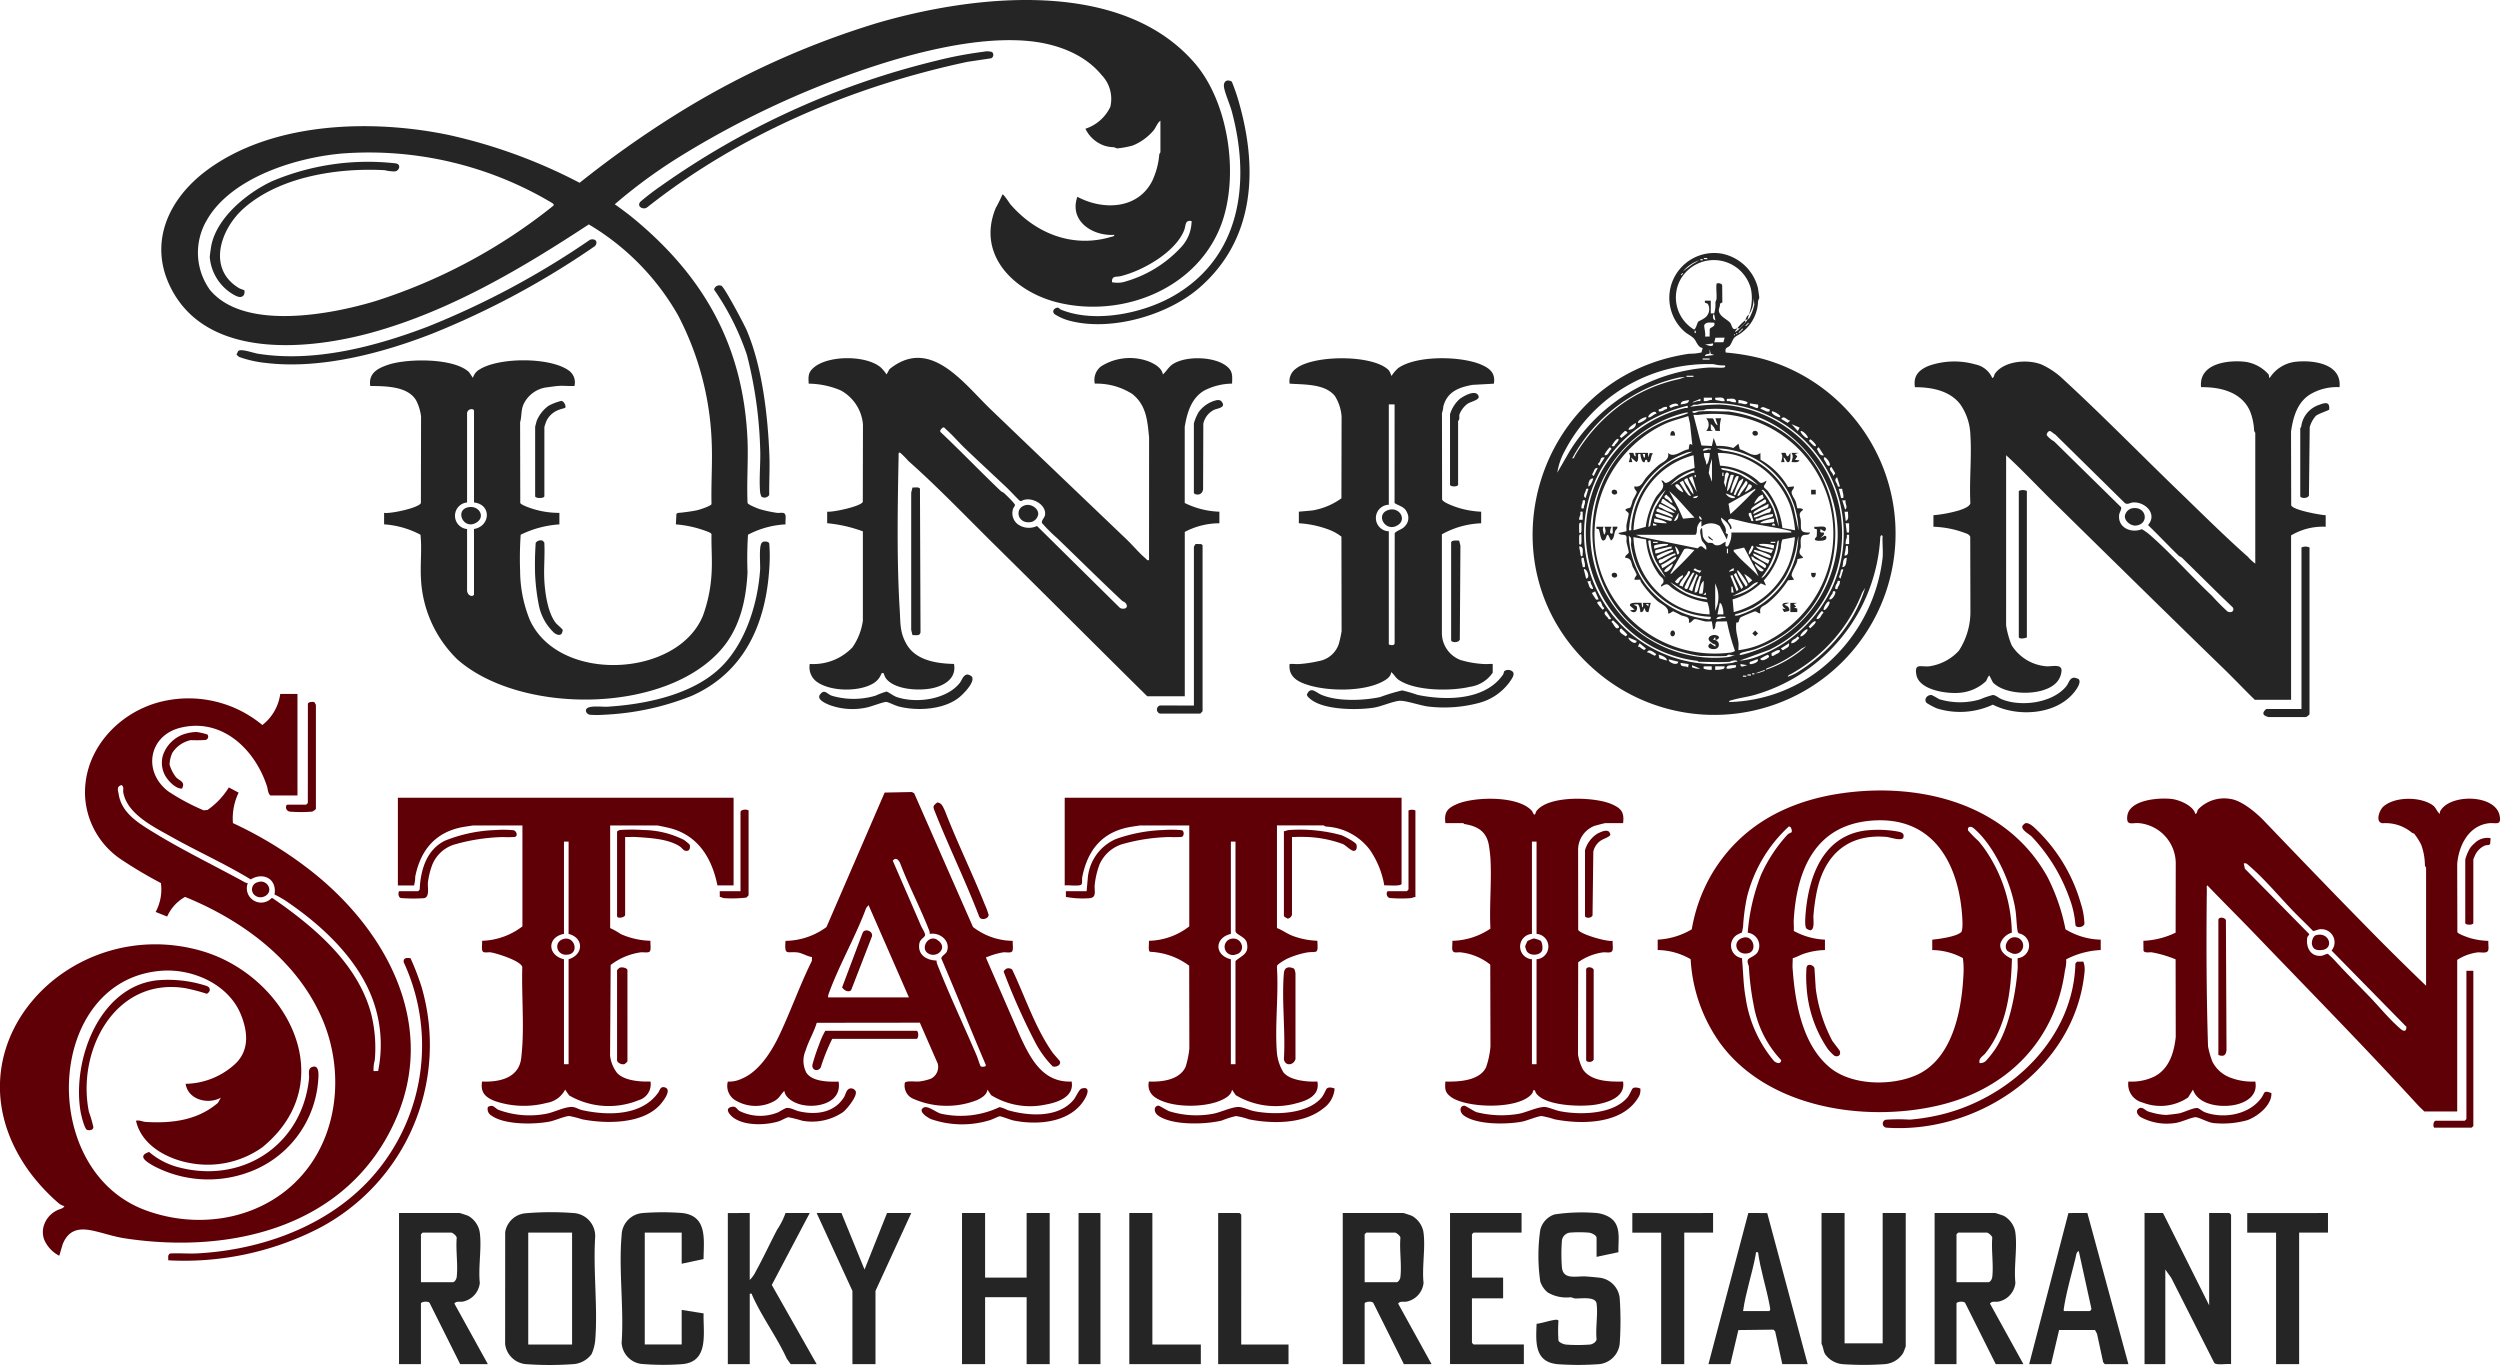 <?xml version="1.0" encoding="UTF-8"?>
<svg xmlns="http://www.w3.org/2000/svg" xmlns:xlink="http://www.w3.org/1999/xlink" id="Group_83" data-name="Group 83" width="280.7" height="153.262" viewBox="0 0 280.7 153.262">
  <defs>
    <clipPath id="clip-path">
      <rect id="Rectangle_4" data-name="Rectangle 4" width="280.7" height="153.262" fill="none"></rect>
    </clipPath>
  </defs>
  <g id="Group_1" data-name="Group 1" clip-path="url(#clip-path)">
    <path id="Path_1" data-name="Path 1" d="M178.667,43.341c-.221.017-.773.091-1.033.133a3.35,3.35,0,0,0-2.858,2.065c-.224.625-.143,1.249-.325,1.877l.019,9.058c.054.185.877.487,1.116.568a9.862,9.862,0,0,0,3.275.546v1.294a11.523,11.523,0,0,0-4.345,1.16,39.13,39.13,0,0,0-.064,4.092,14.771,14.771,0,0,0,1.1,5.5c3.275,7.121,16.591,6.468,19.434-.518a16.581,16.581,0,0,0,.975-4.982c.068-1.354-.051-2.775-.019-4.137-.045-.154-.239-.212-.374-.274a12.477,12.477,0,0,0-3.628-.842l.059-1.17.146-.113a20.217,20.217,0,0,0,2.164-.3c.295-.07,1.566-.472,1.633-.7-.058-2.306.121-4.689.019-6.986A33.331,33.331,0,0,0,192.183,35.4,27.911,27.911,0,0,0,182.163,25.2c-7.55,4.959-15.593,9.726-24.383,12.149-6.964,1.92-17.835,2.959-22.164-4.327-3.146-5.3-.857-10.585,3.742-13.961,7.341-5.389,18.383-5.692,26.973-3.926a59.112,59.112,0,0,1,14.8,5.393,115.248,115.248,0,0,1,10.51-7.475A94.554,94.554,0,0,1,214.579,2.577c10.873-3.172,27.415-5.07,35.659,4.564,3.872,4.526,5.022,13.013,2.784,18.46-2.857,6.952-11.028,10.078-18.11,8.389-4.875-1.162-9.258-5.28-7.059-10.63a15.658,15.658,0,0,0,.75-1.517c.1-.118.809.993.9,1.1,2.843,3.287,7.005,4.941,11.306,3.657.13-.039.387-.055.355-.228-2.451.159-5.093-1.559-4.145-4.274,2.864,1.536,6.771,1.421,8.4-1.767a8.628,8.628,0,0,0,.794-2.962.613.613,0,0,1,.132-.257V13.554c-.352.251-.493.754-.775,1.1a6.065,6.065,0,0,1-2.329,1.686,9.713,9.713,0,0,1-1.747.324c-.132-.01-.257-.116-.4-.132a3.6,3.6,0,0,1-1.1-.194,3.725,3.725,0,0,1-2.071-1.879A4.71,4.71,0,0,0,240.719,12a3.845,3.845,0,0,0-.974-3.568c-1.984-2.424-5.184-3.541-8.222-3.824-6.791-.633-15.57,2.02-21.963,4.472a102.04,102.04,0,0,0-16.754,8.245,58.288,58.288,0,0,0-7.727,5.614c.722.513,1.456,1.051,2.14,1.616,7.941,6.563,12.3,14.365,12.763,24.8.1,2.344-.1,4.763.007,7.116.058.2,1.116.618,1.374.7a13.994,13.994,0,0,0,1.919.413c.376.055.906-.174.973.322.04.3-.034.663,0,.974a10.19,10.19,0,0,0-4.216,1.16,41.181,41.181,0,0,0-.053,4.221c-.153,3.048-.825,6.147-2.853,8.545-6.267,7.41-22.668,7.47-29.734,1.23a13.536,13.536,0,0,1-4.083-9.127c-.086-1.61.123-3.273-.053-4.869a10.2,10.2,0,0,0-4.084-1.163l0-1.292c.657.135,3.971-.564,4.132-1.114l.019-9.706a5.413,5.413,0,0,0-.544-1.787c-.924-1.633-3.5-1.617-5.161-1.639-.226-1.452.878-2.009,2.07-2.4,2.11-.69,7.314-.763,9.01.84l.449.652a1.561,1.561,0,0,1,.781-.968c2.192-1.346,7.853-1.373,9.967.13a1.637,1.637,0,0,1,.651,1.745c-.616.033-1.266-.046-1.878,0M154.859,17.208c-5.264.371-12.855,2.643-15.616,7.569a7.166,7.166,0,0,0,.366,7.753c3.8,4.636,13.513,2.81,18.53,1.3a61.975,61.975,0,0,0,20.074-10.754c.045-.154-.1-.24-.21-.308a40.119,40.119,0,0,0-23.144-5.557m94.987,7.613c-.773-.146-.618.48-.84,1.038-.983,2.471-4.673,4.561-7.153,5.152-.454.108-.988-.083-.945.675a3.085,3.085,0,0,0,1.228,0,13.594,13.594,0,0,0,6.483-3.879,4.359,4.359,0,0,0,1.227-2.982m-80.571,31.6v-10.3c0-.271-.7-.29-.78.256V56.419a1.5,1.5,0,0,0,0,2.986l0,6.925c.1.715.777.677.777.389V59.4c1.837-.308,2.009-2.759,0-2.979" transform="translate(-116.053 -0.003)" fill="#252525"></path>
    <path id="Path_2" data-name="Path 2" d="M33.4,577.249v11.4H30.359c-.286-.25-.272-.694-.385-1.04-1.345-4.134-5.02-7.7-9.692-6.574-3.589.868-4.293,4.945-1.382,7.155a24.187,24.187,0,0,0,3.965,2.124l.438-.043a8.5,8.5,0,0,0,2.391-2.526l1.1.582a6.644,6.644,0,0,0-.64,3.422,44.908,44.908,0,0,1,8.8,5.388C43.365,603.765,49.135,614.31,44.44,625c-5.288,12.039-18.34,15.2-30.4,13.376-1.288-.194-2.436-.617-3.659-.874-1.573-.331-2.694-.057-3.34,1.523l-.387,1.3a3.637,3.637,0,0,1-1.691-1.807,2.452,2.452,0,0,1,0-1.695,2.818,2.818,0,0,1,1.4-1.574c.3-.172.732-.194.867-.493a1.688,1.688,0,0,1-.715-.387,21.974,21.974,0,0,1-3.23-3.5c-9.887-13.7,4.26-28.934,19.134-24.829C32.1,608.7,38.557,620.7,29.455,628.149a10.605,10.605,0,0,1-7.9,1.808c-2.658-.419-5.657-1.974-6.285-4.789.394-.1.748.115,1.1.135,2.941.174,5.8-.175,8.1-2.144l.325-.581c-1.444.8-3.68.239-3.951-1.555a8.424,8.424,0,0,0,5.378-2.07c1.8-1.533,1.654-3.683.812-5.738-1.376-3.355-5.366-5.137-8.851-4.89-13.032.922-14.114,22.329-1.874,26.88,6.557,2.438,14.272.816,18.454-4.993,3.384-4.7,3.681-11.2,1.433-16.444-2.818-6.58-8.943-11.1-15.418-13.733a4.748,4.748,0,0,0-2.01,2.207l-1.292-.517a5.317,5.317,0,0,0,.59-3.244,49.985,49.985,0,0,1-4.47-2.654,9.139,9.139,0,0,1-4.027-6.853c-.38-5.326,3.757-9.806,8.779-10.919a12.975,12.975,0,0,1,11.11,2.682,5.327,5.327,0,0,0,2.008-3.489Zm-2.579,22.523c.31-1.736-1.247-2.572-2.669-1.7-2.881-1.755-5.978-3.136-8.916-4.788-2.015-1.133-4.933-2.537-5.393-4.969-.055-.292.126-.628-.2-.839-.6.183-.381.6-.327.976.317,2.205,2.329,3.359,4.1,4.444,3.189,1.95,6.754,3.674,10.056,5.488a.682.682,0,0,0,.352.1,1.606,1.606,0,0,0,2.665,1.686l.107,0c4.608,3.175,9.525,7.28,11.057,12.912a15.682,15.682,0,0,1,.426,5.284,3.807,3.807,0,0,0-.135,1.225l.511-.007a14.746,14.746,0,0,0-.668-8.19c-1.66-4.39-5.514-8.028-9.3-10.642a11.4,11.4,0,0,0-1.666-.989" transform="translate(0 -499.331)" fill="#5e0006"></path>
    <path id="Path_3" data-name="Path 3" d="M1446,266.642a1.32,1.32,0,0,0-.13.129c-.02.026-.084.079-.13.13-.03.034-.1.1-.13.129-.05.045-.1.11-.13.13a1.339,1.339,0,0,0-.13.129c-.065.021-.177-.014-.259,0a5.008,5.008,0,0,1,.907-.907c-.023.069.022.189,0,.259" transform="translate(-1250.034 -230.426)" fill="#252525"></path>
    <path id="Path_4" data-name="Path 4" d="M1452.074,262.1c-.023.036-.2.078-.259.129a1.226,1.226,0,0,1,.389-.648,4.171,4.171,0,0,1-.13.518" transform="translate(-1255.845 -226.277)" fill="#252525"></path>
    <path id="Path_5" data-name="Path 5" d="M1296.519,221.676a24.167,24.167,0,0,1,4.149.709,20.359,20.359,0,1,1-18.589,35.163c-13.493-11.4-7.063-33.24,10.363-35.74a5.49,5.49,0,0,0,1.347-.143l.139-.5c-.589-.08-.664-.759-1.032-1.111-.266-.255-.7-.466-.978-.706a5.041,5.041,0,0,1,4.12-8.782,5.229,5.229,0,0,1,4.083,3.817c.032.144.166,1.044.159,1.135-.01.131-.116.257-.132.4a4.587,4.587,0,0,1-1.812,3.5c-.248.221-.647.375-.844.581s-.352.716-.519.906c-.217.248-.6.169-.455.776m-2.072-10.62h-.388v.129h.388Zm-.518.13h-.259v.129h.259Zm-.389.129a4.124,4.124,0,0,0-1.813,1.23l1.039-.774Zm5.57,6.087a5.147,5.147,0,0,0,.232-2.887,4.3,4.3,0,0,0-7.934-.993,4.2,4.2,0,0,0,1.547,5.564c.225-.061.355-.753.48-.883.068-.071.468-.234.618-.353a1.2,1.2,0,0,0,.464-1.621c-.114-.167-.431-.016-.328-.381h.648v1.425l.385,0a3.451,3.451,0,0,0,.136-1.226c.014-.136.115-.262.124-.394.04-.542-.061-1.158,0-1.678.018-.146.565-.116.637.138l.018,1.925-.271.149c.048.318-.179.55-.108.873.136.618,1.01.919,1.284,1.311.153.219.139.5.383.66.079.045.259-.049.389-.072a1.118,1.118,0,0,1-.258.324l.064.064a1.571,1.571,0,0,0,.454-.388c.049-.044.085-.088.13-.129s.086-.089.129-.13.085-.083.13-.129.085-.079.13-.13.08-.071.129-.129a2.5,2.5,0,0,0,.259-.388c.014-.021.137-.038.19-.128a5.54,5.54,0,0,0,.559-1.518l-.1-.814a2.934,2.934,0,0,1-.518,1.943m-7.448-4.662-.194.194.064.064.194-.194Zm3.691,5.309-.13-.647h-.129c-.018.273-.048.562.258.647m-.129.259c-.388.018-.87-.126-1.108.258-.083.134.186,1.012.072,1.3h.518l.013-.829c.071-.238.672-.236.506-.725m3.822,0-.324.324.064.064.323-.324Zm-.648.648-.453.453.064.064.453-.453Zm-5.247.258h-.129v.259h.129Zm4.6.259a.065.065,0,0,0,0,.13.065.065,0,0,0,0-.13m-.259.13a.065.065,0,0,0,0,.129.065.065,0,0,0,0-.129m-1.1.389-1.031.006-.135.512,1.03-.006Zm-1.3.648-.906.129c.257.035.995.4.906-.129m-.258,1.164-.13-.516c-.032.154.092.475-.08.519s-.39,0-.439.258l1.036-.129Zm-.13.52h-.777v.129h.777Zm1.684.777a3.842,3.842,0,0,1-1.225-.135,18.14,18.14,0,0,0-16.711,9.724,7.367,7.367,0,0,0-.847,2.455l1.444-2.505a19.988,19.988,0,0,1,15.454-9.286c.551-.035,1.134.033,1.691.006.212-.01.367-.112.193-.259m-3.5,1.166h-.777v.129h.777Zm-.906.129-.65.062a18.126,18.126,0,0,0-12.044,9.068c.188.114.258-.224.322-.325a18.857,18.857,0,0,1,5.253-5.756,17.477,17.477,0,0,1,6.506-2.82Zm2.979,2.331h-.907v.388a1.148,1.148,0,0,0,.612-.1c.234-.061.351.07.295-.285m1.425.388c0-.579-.66-.354-1.036-.388-.078.323.153.278.388.323a1.71,1.71,0,0,0,.648.065m-2.72-.259-.906.388c.222.041.388-.079.589-.127.226-.053.378.129.318-.262m4.016.388c0-.579-.66-.354-1.036-.388-.06.389.089.21.318.262a1.584,1.584,0,0,0,.719.126m-5.311-.259c-.311.112-.94.04-.906.518.312-.112.94-.04.906-.518m5.57.388c.363-.122.777.3,1.036-.065-.009-.177-.858-.322-1.035-.324Zm-6.735.259c-.059-.489-1.023-.091-1.036.065.2.283.221.118.449.061a1.476,1.476,0,0,1,.587-.126m6.865,28.622a7.063,7.063,0,0,0,2.239-.546,15.045,15.045,0,0,0,8.15-7.652,14.686,14.686,0,0,0-14.475-20.689c-.332.023-.654.219-1.03.136l-.454.258a23.9,23.9,0,0,1,3.308-.264,14.511,14.511,0,0,1,5.631,27.529Zm2.073-28.75-.907-.131c-.054.308.039.24.259.32.37.135.759.447.648-.189m-3.174,28.88c-1.106.078-2.37,0-3.5,0-.031,0-.078-.1-.151-.108-9.433-1.108-15.052-11.229-11.38-19.969a14.671,14.671,0,0,1,9.984-8.412c.232-.05.375.122.317-.263a16.515,16.515,0,0,0-4.578,1.833,14.651,14.651,0,0,0,9.564,27.046c.19-.027.368-.169.585-.128.041-.208-.342-.152-.46-.136a1.453,1.453,0,0,0-.382.136m-7.06-28.622a.908.908,0,0,0-.647.2c-.187.1-.325-.021-.26.318a.908.908,0,0,0,.647-.2c.187-.1.324.021.259-.319m11.529.259c-.346.011-.755-.465-1.036-.065l.711.325c.284.023.376.054.325-.26m-7.966.259c1.051-.083,2.291,0,3.368,0a15.67,15.67,0,0,1,2.822.675c12.082,4.133,12.248,21.633.259,25.976-.548.2-1.12.269-1.634.439-.143.047-.394.276-.02.239a14.114,14.114,0,0,0,10.682-11.6c1.229-8.485-5.859-16.648-14.568-15.99-.132.01-.258.111-.393.125a6.4,6.4,0,0,0-1.228.132c.065.368.645.005.712,0m-4.728.259c-.106-.613-1.077.235-.907.389s.677-.434.907-.389m13.86.389c.232-.208-.807-.736-.907-.647-.12.338.841.706.907.647m-6.023,26.809c-.914.056-1.922,0-2.85,0a14.581,14.581,0,0,1-2.041-.42c-12.392-3.25-13.827-20.712-2.13-25.9.829-.367,1.709-.537,2.516-.853.329-.129.279-.165-.029-.158a13.958,13.958,0,0,0,4.669,27.463c.321-.029.614-.211.966-.135l-.719-.136c-.15-.067-.343.134-.382.136m1.36-.647a9.538,9.538,0,0,0,3.717-1.27,13.581,13.581,0,0,0,6.485-15.341,13.392,13.392,0,0,0-14.673-9.812c-.19.028-.39-.009-.581,0l.9,3.438,1.171.058.2-.906.33.9a5.365,5.365,0,0,1,1.877.234l.578-.486.15.628c.808.2,1.541,1.025,2.312.408l.012.765a8.222,8.222,0,0,1,3.093,3.064l.652-.073c.056.248-.207.4-.245.6-.055.3.315.765.441,1.077.078.19.17.745.2.773.047.048.527-.082.641.2-.625.421-.3.679-.261,1.168.074.911-.246,1.416,1.039,1.358-.109.378-.519.193-.781.32-.394.192-.231.907-.258,1.3-.014.2-.169.365-.133.651s.316.344.394.581l-.637.14c.035.494-.713,1.472-.644,1.845.023.126.283.443.245.475l-.654.058a10.756,10.756,0,0,1-2.331,2.592c-.444.363-.937.319-.772,1.106-.253.062-.427-.265-.652-.2-.172.046-1.44.576-1.553.655-.184.129-.192.485-.286.564-.05.043-.174,0-.212.034a3.808,3.808,0,0,0-.014.828c.036.417.209,1.009.254,1.43.029.277-.013.563,0,.839m-5.182-23.053-.261-2.394-.191-.844c-.841.287-1.712.478-2.529.839a13.711,13.711,0,0,0-7.9,14.116,13.531,13.531,0,0,0,15.218,11.594c.083-.012.468-.134.451-.193a23.008,23.008,0,0,1-.905-3.3l-1.089.011c-.364.1-.026.787-.464.9l-.133-.9c-.233-.022-.473.024-.707-.006-.31-.039-.9-.256-1.171-.261-.289-.006-.38.458-.709.394.135-.746-.407-.625-.909-.84a9.168,9.168,0,0,0-.84-.427c-.154,0-.365.307-.583.231.127-.751-.762-1.008-1.233-1.422A11.692,11.692,0,0,1,1287,247.44c-.06-.085-.054-.211-.079-.239-.056-.061-.485.016-.636-.012-.071-.226.232-.433.23-.583a8.9,8.9,0,0,0-.427-.84c-.216-.488-.12-1-.84-1.038-.1-.28.339-.411.378-.6.023-.109-.211-.933-.246-1.153-.033-.2.04-.446-.013-.635-.1-.344-.7-.063-.9-.4l.9-.2c.022-.233-.023-.473.005-.707s.271-1.162.246-1.282-.291-.278-.377-.4c.116-.229.471-.155.589-.317a7.451,7.451,0,0,0,.25-.786,9.476,9.476,0,0,0,.445-.858c.032-.189-.376-.389-.249-.694.771.186.931-.554,1.357-1.039a15.787,15.787,0,0,1,1.3-1.294c.5-.434,1.294-.6,1.1-1.422.665.642,1.533-.308,2.322-.4l.071-.513.132-.085Zm-5.181-3.109c-.065-.058-1.026.309-.906.647.1.089,1.139-.439.906-.647m16.192.389c-.374.006-.689-.666-1.036-.195l.725.443Zm-18.135,1.036c.4-.039.857-.318.777-.777-.138.067-.975.588-.777.777m19.171-.258-.907-.389.712.776Zm-19.624.388a4.428,4.428,0,0,0-.454.453c-.163.2-.126.135.065.323l.712-.582c-.094-.087-.171-.24-.323-.194m20.531.777c.128-.125-.526-.851-.777-.777-.143.141.632.919.777.777m-21.244.13c-.195-.194-.7.627-.777.777.4.066.272,0,.412-.168.092-.11.469-.5.365-.609m22.151.777c.129-.123-.348-.564-.453-.647-.205-.163-.135-.126-.323.065.13.1.619.733.777.583m-23.7,1.036c.334.036.448-.291.588-.513s.3-.148-.005-.393c-.139.11-.687.8-.583.906m24.612,0-.583-.906c-.283.228-.193.207-.065.453.151.289.266.531.648.453m-12.695-.776c-.336.018-.78-.128-.907.258a1.41,1.41,0,0,0,.587-.126c.147-.035.355.093.32-.133m9.845,9.195a9.449,9.449,0,0,0-4.618-7.88,9.2,9.2,0,0,0-4.578-1.315l.715.256a9.331,9.331,0,0,1,7.937,6.44Zm-11.917-8.806a1.684,1.684,0,0,0-.813.158,9.765,9.765,0,0,0-5.6,5.409,11.67,11.67,0,0,0-.71,3.24c.349.051.255-.056.259-.323a9.4,9.4,0,0,1,4.748-7.557Zm1.943.129h-.648c-.071.462.27.836.26,1.3.291-.03.438-1.248.389-1.3m9.585,8.677a11.958,11.958,0,0,0-.581-2.851,9.294,9.294,0,0,0-5.116-5.245,7.01,7.01,0,0,0-2.981-.581l.26,1.424a7.3,7.3,0,0,1,4.009,1.5c.492.353.431.69,1.171.189.066.25-.3.5-.252.7.024.108.336.325.441.472a8.744,8.744,0,0,1,1.629,4.135Zm-11.4-8.418a8.97,8.97,0,0,0-6.735,8.418l1.366-.382a9.006,9.006,0,0,1,1.115-3.288c.413-.675,1.253-1.107.627-1.9.253-.075.31.2.47.247.3.085,1.1-.677,1.429-.875a8.115,8.115,0,0,1,1.852-.8Zm-9.974.259c-.476-.108-.4.194-.588.513-.122.2-.308.144,0,.392Zm25.259.906c.147-.275-.459-1.1-.647-.906-.033.208.113.344.2.509.1.187.18.474.444.4m-13.212,1.813v-2.59l-.232.74-.131.855Zm13.6-.648.247-.309-.442-.727c-.473.339.259.63.195,1.035m-26.426-.906c-.32-.047-.392.253-.495.476s-.232.223.042.43Zm18.005,1.942a6.464,6.464,0,0,0-4.145-1.942c.057.283.28.213.453.259a10.3,10.3,0,0,1,1.71.492Zm-7.124-1.424-.065-.258a6.31,6.31,0,0,0-2.656,1.683l1.205-.8c.506-.192.967-.606,1.515-.623m3.238,0h-.129v.388h.129Zm.259,1.683a4.729,4.729,0,0,1,.265-1.226c.036-.175.2-.342-.07-.457-.2-.087-.276.221-.3.347a3.461,3.461,0,0,1-.1.753Zm-3.368-1.424h-.129v.259h.129Zm4.275,0c-.124.025-.346-.089-.386.079a8.17,8.17,0,0,0-.391,1.734c.252-.111.356-.527.454-.776a6.427,6.427,0,0,0,.323-1.037m-4.663.129-.388.194.906,1.619Zm5.181,0c-.244-.045-.322.11-.416.3a8.666,8.666,0,0,0-.491,1.517c.2.237.277-.185.318-.259.124-.222.7-1.426.588-1.553m11.4,1.165-.323-1.036c-.358.266-.149.49,0,.776.1.186-.021.325.318.259m-27.721-.906c-.453-.007-.551.563-.518.906.215-.023.584-.833.518-.906m10.622,0c-.121-.054-.388.115-.387.194,0,.168.615.878.667,1.146l.368.473c0-.674-.506-1.183-.648-1.813m6.218,0-.414.3a8.613,8.613,0,0,0-.622,1.514c.205.234.276-.182.319-.259.138-.253.875-1.374.717-1.554m-6.736.259-.388.194c.281.385.541.866.846,1.226.127.149.22.309.448.264a8.82,8.82,0,0,1-.907-1.684m6.089,1.684c.281.059.294-.141.413-.3.185-.245.451-.576.6-.821s.237-.354-.045-.563l-.563.861Zm-6.089-.388c.073-.08-.253-.554-.328-.643-.092-.108-.223-.307-.383-.264-.18.049-.2.158-.066.324a1.88,1.88,0,0,0,.777.583m7.384-.907-.454.906c.435-.2,1.272-.761.454-.906m-18.006.518c-.308-.054-.24.039-.32.259-.1.272-.329.569,0,.777Zm15.933,2.849c.873-.782,1.715-1.614,2.526-2.461.086-.089.357-.259.26-.388l-2.99,1.68Zm12.563-2.85h-.387l.259,1.036c.262.009.255.062.261-.2.006-.322-.13-.538-.133-.841m-21.76,4.274c.283-.057.213-.28.259-.453a10.343,10.343,0,0,1,.492-1.71l1.191-1.982a6.429,6.429,0,0,0-1.942,4.144m14.637,0a6.96,6.96,0,0,0-1.495-3.88c-.126-.15-.22-.308-.448-.264a10.512,10.512,0,0,1,1.321,2.111Zm-9.456-1.036c-.97-.982-1.793-2.089-2.85-2.978l1.061,1.982.5,1.119Zm4.533-2.33-1.036-.389a.979.979,0,0,0,.6.5c.123.033.467.116.433-.109m-6.995.647a1.724,1.724,0,0,0-.518-.712c-.21-.183-.157-.276-.388,0-.061.234.261.3.383.394.172.137.268.362.524.318m10.231-.523-.128-.383a1.689,1.689,0,0,0-.386.2c-.127.1-.615.732-.52.839Zm-7.381-.253-.518.129v.129c.24.033.45,0,.518-.258m-2.462,1.683c.037-.23-.167-.386-.321-.52-.234-.2-.631-.443-.91-.645-.109-.079-.12-.183-.323-.13l-.13.388Zm8.42,0c.434-.224.877-.46,1.3-.711.135-.081.448-.161.388-.389-.083-.315-.267-.088-.394-.006a11.167,11.167,0,0,0-1.026.658c-.15.126-.308.221-.264.448m-18.654-1.165c-.355-.056-.223.061-.285.295a1.141,1.141,0,0,0-.1.612c.355.056.223-.061.285-.294a1.138,1.138,0,0,0,.1-.612m29.275,0h-.388l.324,1.035c.367-.259-.057-.673.065-1.036m-19.171,1.425a2.793,2.793,0,0,0-.862-.627,5.3,5.3,0,0,0-.521-.256c-.164-.066-.306-.249-.43.042-.1.228.239.24.348.3a3.5,3.5,0,0,0,1.465.543m10.492-1.036-1.158.59c-.188.191-.577.222-.525.575a12.535,12.535,0,0,1,1.469-.667c.252-.115.233-.257.214-.5M1290.56,240.2c.054-.27-.126-.3-.3-.414a5.14,5.14,0,0,0-1.088-.467c-.151-.05-.294-.27-.427.039-.1.226.213.235.355.292.479.19.99.328,1.458.55m11.011-1.036c-.1-.1-1.32.632-1.554.717-.076.041-.5.115-.259.318.065.056,1.326-.545,1.6-.537.214-.032.28-.431.214-.5m-21.114.388c-.391-.06-.208.093-.262.318-.047.2-.168.366-.127.589h.388Zm29.793,0h-.388l.13,1.036c.425-.161.219-.693.259-1.036m-19.56,1.036c.451.01.553-.564.518-.906Zm8.678-.906c-.512-.071-.181.421-.059.647.1.186-.021.325.319.259Zm-8.937.648c-.051-.038-1.016-.351-1.206-.413a1.033,1.033,0,0,0-.607-.105c-.044.381.349.4.615.485.306.093.713.209,1.019.277.28.062.208-.222.179-.244m11.4-.518a4.141,4.141,0,0,0-1.647.494c-.188.082-.365-.1-.3.283a10.89,10.89,0,0,0,1.617-.39c.221-.072.367-.1.325-.387m-8.031.647c.084-.162-.207-.452-.258-.389-.084.162.207.452.258.389m-.712,1.684h-6.671l.613.229,6.322,1.289c.1-.006.2-.3.5-.215l.465.381c.166-.488-.4-.793-.5-1.121a7.33,7.33,0,0,1-.149-.759c-.028-.249-.025-.421.193-.58l.086.95a1.433,1.433,0,0,0,.579.716c.15.043.328-.008.481.037.129.038.189.209.4.243.516.081.686-.195,1.1-.392.019.308-.137.6.259.518a2.676,2.676,0,0,0,.389-1.554h6.736c.036-.161-.233-.2-.35-.232-1.388-.346-2.93-.546-4.348-.834-.7-.142-1.4-.34-2.1-.492-.63.178-.141.431.008.773.055.127.172.417-.072.4-.077-.561-.615-.962-1.036-1.295,0,.675.723,1,.51,1.742l.275.141-.138.577-.776-1.49a1.707,1.707,0,0,0-2.073.065v-.648c-.2.066-.4.453-.46.641-.084.277.01.843-.252.913m-3.174-1.3c-.063-.259-1.371-.572-1.425-.518v.388a7.574,7.574,0,0,0,1.426.129m12.047-.518c-.058-.059-1.48.243-1.554.518a7.548,7.548,0,0,0,1.555-.129Zm-21.632.518c-.147-.174-.248-.018-.259.193-.014.28.01.564,0,.843.147.174.248.018.259-.193.014-.28-.009-.564,0-.843m8.42.13-.388-.13v.259h.388Zm13.343.129c-.112-.32-.289-.3-.389,0Zm8.29-.259h-.388l.13,1.037c.275.01.247.059.259-.194.014-.28-.009-.564,0-.843m-30.052,1.3c-.147-.174-.248-.018-.259.193-.014.28.01.564,0,.843.147.174.248.018.259-.193.014-.28-.009-.564,0-.843m30.052,0c-.389-.06-.21.089-.262.317a1.576,1.576,0,0,0-.126.718h.388Zm-15.544,9.2a9.351,9.351,0,0,1-8.935-7.968c-.054-.365.175-.925-.262-1.1a10.18,10.18,0,0,0,1.884,5.434,9.981,9.981,0,0,0,6.862,3.888c.268.037.535.1.451-.256m2.721-.13a1.2,1.2,0,0,0,.616-.1,9.788,9.788,0,0,0,4.438-3.074,9.212,9.212,0,0,0,2.07-5.766l-.286,1.591a11.88,11.88,0,0,1-1.159,2.986,10.5,10.5,0,0,1-3.647,3.477,12.73,12.73,0,0,1-1.677.654c-.138.049-.386.048-.355.227m16.58-8.936c-.141-.167-.251-.023-.259.193a19.536,19.536,0,0,1-14.085,17.648c-.822.235-1.727.341-2.528.581-.13.039-.387.055-.355.228a17.394,17.394,0,0,0,10.1-3.567,18.685,18.685,0,0,0,7.136-12.681c.055-.776-.052-1.618-.006-2.4m-26.555.389-1.424-.26a9.022,9.022,0,0,0,3.633,6.923,8.685,8.685,0,0,0,4.917,1.754,3.6,3.6,0,0,0-.253-1.366,8.865,8.865,0,0,1-3.887-1.553c-.529-.378-.512-.712-1.3-.189-.077-.244.193-.3.243-.47.136-.453-.225-.541-.432-.831a7.466,7.466,0,0,1-1.5-4.008m16.711-.26-1.415.268a3.474,3.474,0,0,0-.167.935,8.014,8.014,0,0,1-1.914,3.662l.257.574-.584-.246a7.958,7.958,0,0,1-3.172,1.8l.129,1.424a9.16,9.16,0,0,0,6.155-5.308,10.757,10.757,0,0,0,.71-3.11m-16.192.388c-.206-.013-.3-.059-.261.2a6.886,6.886,0,0,0,1.945,3.949l-1.1-1.811a5.693,5.693,0,0,1-.581-2.333m12.436,4.144c.15.155.629-.543.707-.653a6.5,6.5,0,0,0,1.236-3.491c-.166-.032-.2.348-.229.483a8.025,8.025,0,0,1-1.713,3.661m-11.658-4.014h-.518v.129h.518Zm13.213,0h-.518v.129h.518Zm-12.047.259a3.775,3.775,0,0,0-1.477.129c-.162.071-.053.253-.077.389.355-.095.711-.2,1.067-.292.154-.042.513-.047.487-.225m11.916.133a4.891,4.891,0,0,0-1.682-.133c-.027.177.336.186.487.225.377.1.762.166,1.131.294Zm-21.5,1.162c-.034-.376.191-1.038-.388-1.036.018.3.1.533.133.841.017.187.083.4.255.195m9.974-1.036-1.734.391c-.139-.017-.093.372-.079.386.109.109,1.273-.4,1.519-.491.21-.076.356.086.294-.285m.648.906c.134-.027.252-.105.2-.26-.075-.208-.229-.564-.456-.647Zm8.549-.906c-.2-.234-.277.18-.319.259a.936.936,0,0,0-.2.647c.216-.023.583-.831.518-.906m2.2.389-1.943-.388c.369.508,1.2.518,1.741.775Zm8.42-.389c-.173-.206-.238.008-.256.195-.028.308-.115.546-.133.841.579,0,.354-.66.388-1.036m-12.824.389c-.053.222.085.257.194.388.75.9,1.809,1.7,2.591,2.59l-.3-.737-1.322-2.5Zm-4.4,0c-.4-.012-.775-.264-1.173-.072l-1.547,2.727c.129.1.3-.174.388-.259.8-.768,1.594-1.565,2.332-2.4m3.756-.13h-.129v.518h.129Zm-6.218.129a7.136,7.136,0,0,0-1.813.712l.129.324c.469-.246.958-.462,1.424-.717.076-.042.5-.114.259-.319m11.011.906c.045-.244-.11-.322-.3-.416a8.658,8.658,0,0,0-1.517-.491c-.237.2.185.277.259.318.223.124,1.426.7,1.554.588m-10.751-.518a7.78,7.78,0,0,0-1.39.617c-.129.065-.5.084-.423.353s.279.134.432.044c.377-.222.746-.469,1.121-.7.072-.044.5-.106.261-.317m10.622.778-1.814-.778c-.057.271.13.3.3.414a9.3,9.3,0,0,0,1.321.751c.07.025.115-.3.194-.387m-12.047.906a8.564,8.564,0,0,0,1.29-.847c.15-.126.309-.22.264-.448-.066-.07-1.434.905-1.682.912Zm10.127-.929c.065.07.953.624,1.137.74.126.08.309.311.394-.006.054-.2-.372-.413-.526-.51-.219-.138-.458-.231-.685-.351-.181-.095-.24-.3-.473-.24.062.094.115.325.153.366m-18.936-.237c-.262-.009-.255-.062-.261.2-.006.322.132.538.132.841.261.009.255.062.26-.2.006-.322-.131-.538-.131-.841m29.534,0c-.537-.02-.358.688-.518,1.036.492.028.446-.708.518-1.036m-20.466,1.554c.385.194,1.04-.753.906-.906-.131.113-1.111.715-.906.906m10.168-.906c-.064.118.118.363.19.458.169.221.538.662.782.254Zm-6.023.777a.958.958,0,0,1-.482-.1c-.2-.057-.2-.28-.425.037l.71.327Zm3.627,0v-.259c-.027-.03-.614.307-.518.388Zm-16.58.907c.588-.077-.04-1.3-.259-1.036Zm28.886-1.036c-.33-.093-.293.252-.354.487s-.256.359.031.548Zm-11.917.129c-.069.082.175.5.233.608.208.391.494.829.738,1.2.306-.229.179-.3.042-.56-.072-.136-.9-1.383-1.014-1.253m-5.312.13c-.2-.223-.276.178-.326.251-.16.233-.358.445-.51.661-.079.112-.412.564-.329.642l.388.13c-.051-.346.933-1.512.778-1.684m.519.13c-.271-.057-.3.13-.414.3a6.887,6.887,0,0,0-.6,1.084c-.066.165-.249.305.042.43.208.089.284-.284.348-.428a11.231,11.231,0,0,1,.623-1.384m4.663,0-.255.19.838,1.623c.275-.212.188-.223.086-.474a8.879,8.879,0,0,1-.67-1.339m-4.922,2.073c.123-.517.322-1.013.492-1.516.072-.213.267-.2-.038-.427l-.841,1.749Zm6.348-.907.388-.323a3.612,3.612,0,0,0-.906-.713Zm-7.384-.907a1.726,1.726,0,0,0-.712.518c-.183.209-.276.157,0,.388.234.061.3-.261.394-.383.137-.172.362-.268.318-.524m5.57,0-.258.065.712,1.748c.284-.216.178-.227.086-.473-.17-.451-.407-.878-.54-1.339m-3.5.13c-.308-.054-.24.039-.32.259a5.215,5.215,0,0,0-.457,1.554c.283.042.314-.1.386-.326.157-.478.21-1.012.391-1.487m-12.437.518-.387.065c.221.27.159.863.647.842,0-.333-.323-.552-.26-.907m12.566,1.426a7.567,7.567,0,0,0,.129-1.425c-.32.194-.45.871-.521,1.228-.061.309.208.183.391.2m15.415-1.425c-.339-.065-.219.073-.318.259a.907.907,0,0,0-.2.647c.339.065.219-.073.319-.259a.907.907,0,0,0,.2-.647m-14.9,2.072c-.057-.283-.28-.213-.453-.259a10.789,10.789,0,0,1-1.971-.619l-1.721-1.064a6.658,6.658,0,0,0,4.145,1.942m5.7-1.942c-.5.046-.819.533-1.251.757l-1.6.8a5.413,5.413,0,0,0,2.5-1.187c.129-.1.312-.194.345-.367m-4.793.129v3.108l.232-.61a3.411,3.411,0,0,0-.006-1.882Zm2.072,1.036-.13-.647h-.129v.647Zm6.088,9.454a4.893,4.893,0,0,0,1.34-.667,18.332,18.332,0,0,0,5.893-6.023,15.525,15.525,0,0,0,1.445-3.282l-.325.516a17.971,17.971,0,0,1-7.966,9.131c-.145.082-.357.126-.388.325m-21.633-9.584-.387.194c.134.172.23.372.365.544s.014.228.412.168Zm26.944,0c-.349-.072-.215.093-.318.26-.078.127-.413.561-.33.646.354.1.786-.742.647-.906m-14.508.388v-.259l-.259.195v.064Zm-11.793.78c-.034-.04-.51-.074-.383.191a5.477,5.477,0,0,0,.583.712c.313-.249.126-.19,0-.392a4.97,4.97,0,0,1-.2-.51m25.653,0c-.208-.232-.736.807-.647.906.175.2.8-.734.647-.906m-11.917,1.424c.061-.058-.06-1.238-.389-1.3l-.259,1.295Zm-12.565.518-.583-.906c-.389.264-.032.5.17.738.14.168.011.233.413.168m23.057,0c.334.036.448-.291.588-.513.13-.207.3-.148-.005-.393-.139.11-.687.8-.583.906m-10.234-.259c-.354.038-.882-.162-1.036.258a1.254,1.254,0,0,0,.612-.1c.178-.036.457.054.424-.158m-12.63.389c-.306.245-.136.186-.006.393.093.148.295.576.523.513.18-.05.2-.158.065-.324-.163-.2-.409-.38-.583-.582m22.733.129c-.123-.129-.564.348-.648.453-.163.2-.126.135.065.323.1-.13.733-.619.583-.776m-21.827.777c-.49.367.236.7.518.905.191-.188.227-.118.064-.323s-.409-.379-.583-.582m20.92.129c-.145-.142-.92.636-.777.777.251.074.9-.651.777-.777m-1.813,1.554c.391-.009.658-.326.906-.583-.249-.3-.182-.149-.385,0s-.555.263-.521.58m-17.358-.258-.907-.389c-.17.153.8,1,.907.389m.129.647c.211-.026.321.147.475.238.224.133.246.2.431-.044l-.712-.582Zm16.969-.388-.906.583c.218.258.2.226.452.064.282-.178.535-.231.454-.647m-2.59,2.978a13.165,13.165,0,0,0,4.533-2.655l-.512.265a14.294,14.294,0,0,1-3.592,2.107c-.137.057-.448.121-.429.283m-13.342-1.943c.234-.006.405.154.605.237.227.094.219.239.43-.042-.245-.193-.86-.713-1.036-.195m14.9-.258c-.3-.051-.492.123-.739.236-.275.126-.171.1-.168.411.209.033.344-.113.509-.2.187-.1.474-.18.4-.444m-12.695,1.165c.122-.341-.85-.706-.906-.647l.076.39Zm11.335-.647a5.034,5.034,0,0,0-.842.452c.191.349.695.021.907-.129s-.024-.326-.065-.324m-10.039.777-1.036-.259c-.262.219.959.847,1.036.259m8.938-.259c-.062-.053-.538.158-.648.2-.22.08-.312.013-.259.32.084.07,1.037-.136.906-.518m-7.772.519-.907-.131c-.029.565.584.267.842.517Zm6.606.128-.777-.129c-.081.528.52.146.777.129m-5.311.389-.906-.388c-.051.27.028.267.256.324a1.642,1.642,0,0,0,.651.064m4.016-.388a3.794,3.794,0,0,0-.689.024c-.192.032-.43.1-.347.364a1.7,1.7,0,0,0,.648-.065c.234-.045.465,0,.388-.323m-2.72.129c-.236.007-.477-.012-.714,0-.252.012-.2-.017-.193.259a2.208,2.208,0,0,0,.907.13Zm1.425,0h-1.036v.388a2.422,2.422,0,0,0,.555-.027c.188-.03.584-.059.481-.361m4.534.389-1.036.388a1.5,1.5,0,0,0,.68-.162c.137-.048.386-.047.356-.226m-1.166.388h-.259v.129h.259Zm-.389.13h-.388v.129h.388Zm-.518.129h-.388v.129h.388Z" transform="translate(-1102.751 -182.093)" fill="#252525"></path>
    <path id="Path_6" data-name="Path 6" d="M710.471,335.7c-5.645-5.579-11.25-11.2-16.9-16.775-3.25-3.2-6.506-6.617-9.915-9.643a10.4,10.4,0,0,0-.9-.909c-.253-.129-.192.213-.194.323-.109,5.609-.221,11.808.127,17.357.093,1.492-.007,2.5.8,3.863,1.055,1.781,3.405,2.119,5.291,2.157.29,1.547-.953,2.369-2.294,2.693-1.486.36-4.338.251-5.351-1.071a2.542,2.542,0,0,1-.257-.585c-.009-.011-.2-.064-.258.077a2.127,2.127,0,0,1-1.042,1.148c-1.628.886-4.785.84-6.28-.316a2.016,2.016,0,0,1-.71-1.945,6.068,6.068,0,0,0,4.8-1.875,6.97,6.97,0,0,0,1.161-2.984l0-10.028a15.819,15.819,0,0,0-4.009-.914v-1.294c.635.078,3.854-.61,4-1.114l.019-8.67a4.811,4.811,0,0,0-2.507-3.84,9.463,9.463,0,0,0-3.587-.752c-.044-.833-.074-1.258.581-1.816,1.63-1.387,5.879-1.4,7.518,0a4.948,4.948,0,0,1,.646.779l.321-.585c4.561-3.706,8.314,1.572,11.334,4.473,5.075,4.876,10.193,9.761,15.29,14.63.7.671,1.406,1.533,2.135,2.14.131.109.166.248.388.194l.006-13.8c-.19-1.865-.3-3.588-1.882-4.853a7.432,7.432,0,0,0-4.213-1.163,1.921,1.921,0,0,1,.71-1.945,6.039,6.039,0,0,1,5.25-.582c.661.246,1.572.734,1.682,1.491.376-.319.63-.807,1.039-1.1,1.472-1.044,4.956-.954,6.284.315.56.535.463,1.1.449,1.818a7.014,7.014,0,0,0-3.156.794c-1.435.871-1.9,2.487-2.161,4.056V314a9.447,9.447,0,0,0,3.892.979v1.3a8.356,8.356,0,0,0-3.886.971V335.7Zm-22.92-30.173c-.09.026-.447.354-.271.518,2.286,2.164,4.462,4.427,6.737,6.6.113.108.28.147.394.254.213.2,1.247,1.176,1.218,1.345-.023.133-.216.3-.249.536a1.554,1.554,0,0,0,.58,1.621,2.14,2.14,0,0,0,2.14.184l9.323,9.207c.527.24,1.056-.079.588-.587-.109-.118-.278-.148-.392-.255-2.446-2.288-4.844-4.679-7.254-6.994a18.032,18.032,0,0,1-1.688-1.684c-.153-.24.252-.6.31-.864.275-1.249-1.644-2.253-2.66-1.616l-.17-.04c-.548-.531-1.06-1.107-1.616-1.629-1.5-1.409-3.051-2.846-4.539-4.269-.715-.684-1.4-1.5-2.134-2.139-.09-.079-.165-.236-.316-.191" transform="translate(-581.665 -257.526)" fill="#252525"></path>
    <path id="Path_7" data-name="Path 7" d="M1602.862,330.191a9.875,9.875,0,0,0,.62,2.229,5.071,5.071,0,0,0,3.852,2.365c.676.067,1.848-.338,1.745.583a2.153,2.153,0,0,1-.838,1.494c-1.565,1.26-5.437,1.218-6.866-.263l-.39-.775c-.218.16-.242.445-.392.644a4.869,4.869,0,0,1-2.979,1.3c-1.426.128-4.521-.306-4.829-2.03-.244-1.361.537-.843,1.461-.949a5.6,5.6,0,0,0,3.309-1.743,8.037,8.037,0,0,0,1.3-4.271l-.021-8.537a.687.687,0,0,0-.332-.316,11.116,11.116,0,0,0-3.8-.8v-1.294a14.744,14.744,0,0,0,2.886-.547c.387-.13,1.2-.4,1.262-.811-.132-2.506.164-5.163,0-7.65a6.345,6.345,0,0,0-1.169-3.493c-1.212-1.516-3.221-1.873-5.055-1.875-.211-1.282.444-1.944,1.553-2.4a8.642,8.642,0,0,1,5.216-.16,2.641,2.641,0,0,1,1.91,1.522c.207-.012.191-.334.327-.515,1.067-1.425,3.7-1.611,5.245-.976a8.987,8.987,0,0,1,2.521,1.753c4.346,4,8.541,8.3,12.824,12.433,2.526,2.435,5.157,5.063,7.777,7.377a5.451,5.451,0,0,0,.839.78v-14.7a.592.592,0,0,1-.131-.257,6.613,6.613,0,0,0-.45-2.141c-.939-2.174-3.332-2.746-5.507-2.718-.266-2.661,2.983-3.075,4.984-2.846a4.3,4.3,0,0,1,2.6,1.42c.079.152.007.348.128.39a3.975,3.975,0,0,1,2.853-1.81c2.007-.229,5.251.189,4.984,2.846a5.874,5.874,0,0,0-3.283.8c-1.465.894-1.929,2.57-2.163,4.183l.019,8.281c.155.524,3.243,1.084,3.873,1.115v1.294a6.96,6.96,0,0,0-3.886.971v18.455h-4.08c-1.181-1.149-2.312-2.352-3.495-3.5-6.369-6.179-12.714-12.429-19.047-18.645-1.8-1.764-3.52-3.608-5.373-5.313Zm4.868-21.819c-.126.036-.4.314-.274.517a2.86,2.86,0,0,0,.784.642l7.518,7.384c.122.192-.166.591-.2.844-.189,1.471,1.341,2.126,2.548,1.635a6.487,6.487,0,0,1,.884.628c2.361,2.063,4.667,4.673,6.995,6.864a23.55,23.55,0,0,0,1.742,1.755c.4.2.811-.041.591-.461-1.932-1.83-3.79-3.711-5.7-5.568-.11-.107-.284-.147-.394-.254-1.137-1.109-2.23-2.265-3.371-3.37l-.048-.065c1.083-1.257-.368-2.664-1.758-2.522-.259.026-.548.268-.848.065l-7.831-7.712c-.169-.063-.5-.422-.64-.382" transform="translate(-1377.616 -259.979)" fill="#252525"></path>
    <path id="Path_8" data-name="Path 8" d="M1428.621,674.292v1.166a9.383,9.383,0,0,0-3.878,1.044,3.8,3.8,0,0,1-.135,1.225c-1.087,7.927-6.494,13.382-14.216,15.185-8.319,1.943-19.291.264-24.576-7.1a17.884,17.884,0,0,1-3.237-9.326,7.632,7.632,0,0,0-3.7-1.029v-1.166a8.3,8.3,0,0,0,3.827-1.159,18.368,18.368,0,0,1,2.281-6.267c3.244-5.421,8.528-8.167,14.68-9.024,8.76-1.219,18.429,1.2,22.975,9.412a22.321,22.321,0,0,1,2.024,5.877,7.927,7.927,0,0,0,3.955,1.162m-18.913,0c.756-.069,2.709-.336,3.241-.839.2-.188.153-1.218.133-1.562-.371-6.313-3.41-11.637-10.436-10.941-6.09.6-8.145,5.513-8.488,11.07-.026.427.034.865,0,1.292a7.959,7.959,0,0,0,3.5.98v1.166a8.2,8.2,0,0,0-2.369.416c-.409.136-.826.391-1.25.5.006.361-.039.738-.014,1.1.266,3.814,1.06,8.619,4.213,11.2,2.441,2,6.857,2.065,9.655.841,4.1-1.792,5.123-7.278,5.315-11.264a9.137,9.137,0,0,0-.064-1.89,7.392,7.392,0,0,0-3.439-.9ZM1393.9,662.239c.1-.088-.01-.729-.314-.638a16,16,0,0,0-4.7,7.992,22.281,22.281,0,0,0-.419,3.208,6.2,6.2,0,0,1-.137.7,3.52,3.52,0,0,0-.575.267,1.424,1.424,0,0,0,.582,2.6c.15,1.442.145,2.905.4,4.331a14.266,14.266,0,0,0,3.233,7.258c.3.2.7.361.778-.13a12,12,0,0,1-3.079-6.117,31.045,31.045,0,0,1-.551-4.371c-.02-.251-.272-.552-.069-.851.1-.154.754-.354,1.039-.774a1.473,1.473,0,0,0-1.1-2.2,22.268,22.268,0,0,1,1.487-6.476,16.776,16.776,0,0,1,2.915-4.468c.212-.239.418-.252.511-.331m25.4,14.131a1.406,1.406,0,0,0,.12-2.784l-.112-.148c-.154-.859-.138-1.711-.277-2.573-.478-2.975-2.339-7.1-4.658-9.071-.379-.323-.763-.169-.638.249a14.3,14.3,0,0,0,1.157,1.174c.171.2.416.508.575.72a16.832,16.832,0,0,1,3.172,9.571,1.917,1.917,0,0,0-1.288,1.238c-.114.848.6,1.4,1.3,1.692-.1,3.707-.594,7.617-2.982,10.614-.285.357-.781.523-.65,1.1a.94.94,0,0,0,.718-.253,12.394,12.394,0,0,0,1.028-1.3c1.561-2.3,2.319-6.28,2.526-9,.031-.405-.021-.818.007-1.223" transform="translate(-1192.753 -568.788)" fill="#5e0006"></path>
    <path id="Path_9" data-name="Path 9" d="M1802.736,699.4c-.227-.247-.489-.463-.715-.71-5.98-6.53-12.255-12.911-18.389-19.3-1.732-1.8-3.519-3.565-5.249-5.372-.128.047-.063.32-.065.453-.071,5.859-.05,11.781.133,17.611a10.171,10.171,0,0,0,.487,1.714,3.707,3.707,0,0,0,1.88,1.746,6.794,6.794,0,0,0,2.94.492c.282,1.428-.78,2.232-2.035,2.563-1.6.421-4.365.157-4.96-1.656l-.545.879a5.5,5.5,0,0,1-5.115.571,2.112,2.112,0,0,1-1.594-2.357,5.863,5.863,0,0,0,2.974-.588c1.62-.882,2.151-2.67,2.343-4.392l-.014-8.739a13.258,13.258,0,0,0-2.65-.783c-.273-.044-.863.124-.958-.208l-.011-1.09a9.145,9.145,0,0,0,3.62-.914l.014-7.833a4.556,4.556,0,0,0-4.089-4.46c-.776-.086-1.445.349-1.362-.72.149-1.924,3.541-2.164,4.989-2,.865.1,2.433.752,2.659,1.68.207-.012.191-.334.326-.515a4.046,4.046,0,0,1,3.622-1.166c1.226.16,2.856,1.514,3.7,2.391,3.963,4.131,7.955,8.294,11.976,12.374,2.067,2.1,4.16,4.177,6.286,6.213V672.011a.568.568,0,0,1-.131-.257,6.843,6.843,0,0,0-.415-2.3,7.03,7.03,0,0,0-.776-1.232c-.054-.054-.2-.066-.3-.15a4.586,4.586,0,0,0-3.24-1.038c-.87-.065-.415-1.446.073-1.877,1.281-1.13,4.1-1.117,5.483-.181.468.316.47.717.86,1.018a.564.564,0,0,1,.124-.459c1.206-1.823,6.157-1.726,6.587.678.2,1.14-.435.731-1.2.82-2.292.266-3.4,2.5-3.571,4.589l.019,7.634c.062.212,1.227.617,1.508.694a8.339,8.339,0,0,0,1.976.291c-.032.312.044.676,0,.975-.07.514-.8.274-1.231.323a5.489,5.489,0,0,0-2.27.839V699.4Zm-20.272-27.845.125.587,7.2,7.313c.088.141-.166.2-.2.45-.162,1.1.41,2.156,1.62,2.009.2-.024.609-.266.715-.2a10.659,10.659,0,0,1,1.038,1.041c1.143,1.23,2.319,2.415,3.5,3.626s2.312,2.642,3.624,3.759c.369.314.65.268.638-.249l-8.4-8.559a1.467,1.467,0,0,0-1.116-2.4c-.375-.037-.626.18-.968.2-.715-.754-1.482-1.46-2.2-2.207-1.638-1.693-3.242-3.651-5.049-5.184-.182-.154-.231-.249-.519-.193" transform="translate(-1530.534 -574.601)" fill="#5e0006"></path>
    <path id="Path_10" data-name="Path 10" d="M923.448,663.6v9.649c0,.331-1.62.154-1.94.191a9.993,9.993,0,0,0-1.628-4.006,6.593,6.593,0,0,0-4.917-2.6.613.613,0,0,1-.259-.13h-5.246v11.526c.568.207,1.1.613,1.682.844a8.652,8.652,0,0,0,2.852.581c.1,1.633-.04,1.138-1.2,1.323a9.809,9.809,0,0,0-2.168.682c-.234.111-1.092.607-1.147.8a.778.778,0,0,0-.021.238c.2,3.109-.255,6.523,0,9.594a5.228,5.228,0,0,0,.72,2.129c.719.927,2.73,1.1,3.819,1.038.3,1.513-1.066,2.121-2.3,2.429a8.741,8.741,0,0,1-6.872-.9l-.415-.62c-.063.652-.831,1.04-1.389,1.267-1.906.777-5.566.794-7.287-.429a1.638,1.638,0,0,1-.651-1.745c1.457.057,3.419-.16,4.119-1.645a10.361,10.361,0,0,0,.42-2.04l-.018-9.318a7.852,7.852,0,0,0-4.4-1.562c-.247-.164-.076-.929-.125-1.236a7.631,7.631,0,0,0,4.534-1.619V666.709h-5.505c-.047,0-.738.106-.9.132-3.26.5-4.977,2.5-5.61,5.658-.053.265.036.636-.087.82-.178.267-1.5.058-1.884.124V663.6ZM904.8,668.523h-.518v10.361c-1.859.448-1.86,2.4,0,2.849v11.786h.518V681.927c.775-.667,1.55-.794,1.274-2.051-.15-.684-1.274-.907-1.274-1.317Z" transform="translate(-766.08 -574.027)" fill="#5e0006"></path>
    <path id="Path_11" data-name="Path 11" d="M637.259,675.488c-.049.306.122,1.072-.124,1.236-.211.14-.689.025-.974.062a8.1,8.1,0,0,0-1.713.492c-.144.055-.212-.039-.159.207l3.81,8.755c1.17,2.516,2.546,5.186,5.767,5.049.316,1.722-1.574,2.348-2.92,2.586a8.347,8.347,0,0,1-6.121-1.058l-.415-.62c-.05.6-.707.964-1.206,1.191a9.314,9.314,0,0,1-7.045-.13,1.608,1.608,0,0,1-1.016-1.843c.155-.234,1.208-.1,1.557-.127a5.769,5.769,0,0,0,1.365-.319,1.478,1.478,0,0,0,.772-1.684l-2.014-4.605-11.577.014c-.307,1.044-.934,2.066-1.244,3.1a2.876,2.876,0,0,0,.088,2.513c.664,1.008,2.527,1.024,3.609.989.407,2.4-2.483,3.059-4.308,2.559-.733-.2-1.689-.729-1.781-1.522-.447.433-.532.808-1.121,1.145a4.357,4.357,0,0,1-4.234,0,1.888,1.888,0,0,1-.992-2.181,3.317,3.317,0,0,0,1.557-.322c1.939-.8,3.341-3.029,4.21-4.856,1.305-2.746,2.316-5.648,3.669-8.376l.017-.43c-.52-.071-1.123-.455-1.618-.519-1.18-.153-1.491.438-1.358-1.3a7.915,7.915,0,0,0,4.6-1.55l6.531-15.1,3.054-.062.258.13,6.606,15.024a7.387,7.387,0,0,0,4.467,1.556m-9.323-.78a.969.969,0,0,0-.063-.389c-1-2.565-2.3-5.027-3.28-7.6-.189-.356-.48-.641-.806-.23,1.054,2.442,2.126,4.874,3.172,7.319.12.281.517.835.446,1.083-.055.193-.532.429-.617.814-.284,1.3.751,1.973,1.915,1.992a1.115,1.115,0,0,0,.066.385c1.339,3.413,2.963,6.845,4.411,10.226.169.394.281.829.449,1.222.054.128.343.1.454.073.23-.059.15-.187.084-.339-1.676-3.914-3.245-7.877-4.926-11.79-.039-.243.505-.514.611-.777.476-1.178-.766-2.2-1.917-1.988m-2.335,7.126-4.534-10.361-.263.32c-1.189,3.226-3.062,6.438-4.214,9.645a.756.756,0,0,0-.057.4Z" transform="translate(-523.543 -569.854)" fill="#5e0006"></path>
    <path id="Path_12" data-name="Path 12" d="M368.645,663.6v9.843h-1.814c-.62-3.09-2.2-5.652-5.4-6.449-.241-.06-1.268-.286-1.4-.286h-5.246v11.526a8.158,8.158,0,0,1,1.2.673,8.8,8.8,0,0,0,3.329.751c-.048.306.122,1.072-.125,1.236-.211.14-.689.025-.974.062a7.2,7.2,0,0,0-3.374,1.418l-.066,10.176a3.959,3.959,0,0,0,.78,1.939c.8.89,2.626,1.011,3.759.969a1.859,1.859,0,0,1-1.335,2.1,8.889,8.889,0,0,1-7.8-.539l-.449-.652a2.813,2.813,0,0,1-2.069,1.493,10.1,10.1,0,0,1-5.87-.226c-1.055-.431-1.579-.964-1.388-2.174,1.94.086,4.149-.381,4.4-2.658.054-.484.114-1.2.138-1.675.139-2.8-.1-5.725-.022-8.537-.2-.69-2.844-1.524-3.549-1.632-.259-.04-.638.075-.844-.062-.247-.164-.076-.929-.125-1.236a7.827,7.827,0,0,0,4.534-1.619V666.709h-5.505c-.047,0-.733.106-.9.132-3.213.477-5.019,2.509-5.634,5.634a3.441,3.441,0,0,1-.132.969H330.95V663.6Zm-18.524,4.921H349.6v10.361c-1.916.352-1.871,2.415,0,2.849v11.786h.518V681.733c1.681-.5,1.749-2.4,0-2.849Z" transform="translate(-286.277 -574.027)" fill="#5e0006"></path>
    <path id="Path_13" data-name="Path 13" d="M1083.761,299.308a1.785,1.785,0,0,1,.287.62h.064a4.128,4.128,0,0,1,.716-.838c2.055-1.461,7.069-1.368,9.325-.394.987.426,1.626.967,1.423,2.139l-2.394.132c-1.544.275-2.846.774-3.279,2.42a3.235,3.235,0,0,1-.154.753l.013,9.694c.1.343,1.417.81,1.795.926a10.386,10.386,0,0,0,2.594.45v1.3a9.722,9.722,0,0,0-4.41,1.238V328.88a3.243,3.243,0,0,0,2.076,2.975,11.194,11.194,0,0,0,2.652.457c.312.028.659-.03.978-.006l0,.975a3.7,3.7,0,0,1-2.556,1.589c-2.146.506-6.11.487-7.986-.768-.382-.256-.526-.622-.859-.889-.031.5-.469.794-.863,1.015-2.1,1.181-5.963,1.152-8.239.507-1.253-.355-2.471-.913-2.3-2.429.361-.026.749.034,1.107.006a14.268,14.268,0,0,0,2.137-.324,2.894,2.894,0,0,0,2.263-1.882,12.086,12.086,0,0,0,.328-1.486l-.019-10.612a5.4,5.4,0,0,0-1.321-.751,11.512,11.512,0,0,0-3.459-.751v-1.3l1.487-.132a7.739,7.739,0,0,0,3.293-1.37l.019-9.188a5.068,5.068,0,0,0-.724-2.255c-1.081-1.435-3.48-1.312-5.111-1.43a1.727,1.727,0,0,1,.71-1.686c1.936-1.554,8.628-1.6,10.4.159m.675,3.858h-.648v11.267a1.49,1.49,0,0,0,0,2.979V330.1c0,.042.7.26.652-.19l.009-12.294c.327-.361.819-.379,1.155-.788a1.315,1.315,0,0,0,.23-1.529c-.278-.668-.863-.708-1.4-1.064Z" transform="translate(-927.845 -257.755)" fill="#252525"></path>
    <path id="Path_14" data-name="Path 14" d="M1202.074,667.138c-.165-1.231.222-1.676,1.293-2.139,1.971-.851,6.936-.966,8.427.776.093.109.195.568.382.327a.821.821,0,0,1,.125-.327c1.364-1.794,6.535-1.593,8.427-.776,1.072.463,1.458.908,1.294,2.139h-2.008c-.064,0-1.078.261-1.235.319a2.884,2.884,0,0,0-1.806,2.6l.01,9.05c.139.47,3.245,1.386,3.873,1.243-.032.311.044.676,0,.975-.069.507-.7.271-1.1.323a6.262,6.262,0,0,0-2.775,1.111l-.019,10.353a5.269,5.269,0,0,0,.542,1.66c.891,1.373,3.044,1.412,4.516,1.378.3,1.745-1.693,2.354-3.047,2.588-1.583.273-5.735.178-6.732-1.3-.057-.084-.135-.5-.325-.252a.752.752,0,0,1-.125.327c-1.435,1.8-7.285,1.652-9.069.383-.7-.5-.715-.91-.651-1.745,1.47.037,3.827-.071,4.562-1.591a9.28,9.28,0,0,0,.5-2.353l-.022-9.185a6.486,6.486,0,0,0-3.29-1.373c-.374-.06-.9.178-.973-.323-.041-.3.036-.664,0-.975a7.969,7.969,0,0,0,4.281-1.369c-.133-2.593.154-5.32,0-7.9-.022-.373-.1-1.01-.163-1.391-.248-1.6-1.244-2.2-2.733-2.448-.08-.013-.129-.105-.154-.105Zm10.233,2.072h-.518v10.361a1.428,1.428,0,0,0,0,2.849v11.786h.518V682.421a1.428,1.428,0,0,0,0-2.849Z" transform="translate(-1039.783 -574.715)" fill="#5e0006"></path>
    <path id="Path_15" data-name="Path 15" d="M1785.925,1009.008l5.181,10.361v-10.361h2.267a1.3,1.3,0,0,1,.194.194v16.772c-.439-.074-1.612.157-1.881-.127l-4.83-9.547-.673-.946v10.62h-2.332v-16.966Z" transform="translate(-1543.062 -872.81)" fill="#252525"></path>
    <path id="Path_16" data-name="Path 16" d="M422.457,1008.43a33.443,33.443,0,0,1,5.41-.024,2.585,2.585,0,0,1,2.405,2.646c-.247,3.78.309,7.932,0,11.667a4.971,4.971,0,0,1-.411,1.532,2.809,2.809,0,0,1-2.115,1.123,36.7,36.7,0,0,1-5.313-.009,2.578,2.578,0,0,1-2.275-2.258l.007-12.566a2.539,2.539,0,0,1,2.292-2.112m5.219,2.174h-4.922v12.563h4.922Z" transform="translate(-363.443 -872.204)" fill="#252525"></path>
    <path id="Path_17" data-name="Path 17" d="M1126.872,1025.974h-3.109l-3.43-6.867c-.144-.236-.974-.155-.974.067v6.8H1116.9v-16.966h6.8c.051,0,.853.266.974.321a2.624,2.624,0,0,1,1.268,1.711c.29,1.71-.168,4.029.031,5.808a2.389,2.389,0,0,1-1.909,2.107c-.352.062-.722-.094-.946.219Zm-4.081-14.764h-3.238a1.3,1.3,0,0,0-.194.194v5.375h3.562c.235,0,.427-.355.453-.584.157-1.372-.117-3,0-4.406,0-.214-.424-.545-.586-.58" transform="translate(-966.136 -872.81)" fill="#252525"></path>
    <path id="Path_18" data-name="Path 18" d="M341.883,1025.974h-3.109l-3.43-6.867c-.144-.236-.974-.155-.974.067v6.8h-2.461v-16.966h6.8c.051,0,.853.266.974.321a2.624,2.624,0,0,1,1.268,1.711c.29,1.71-.168,4.029.03,5.808a2.389,2.389,0,0,1-1.909,2.107c-.352.062-.722-.094-.946.219Zm-4.08-14.764h-3.238a1.3,1.3,0,0,0-.194.194v5.375h3.562c.235,0,.426-.355.453-.584.157-1.372-.117-3,0-4.406,0-.214-.424-.545-.586-.58" transform="translate(-287.107 -872.81)" fill="#252525"></path>
    <path id="Path_19" data-name="Path 19" d="M1619.17,1025.974h-3.109l-3.43-6.867c-.144-.236-.974-.155-.974.067v6.8H1609.2v-16.966h6.8c.051,0,.853.266.974.321a2.624,2.624,0,0,1,1.268,1.711c.29,1.71-.168,4.029.03,5.808a2.389,2.389,0,0,1-1.908,2.107c-.352.062-.722-.094-.946.219Zm-4.081-14.764h-3.238a1.3,1.3,0,0,0-.194.194v5.375h3.563c.235,0,.426-.355.453-.584.157-1.372-.117-3,0-4.406,0-.214-.424-.545-.586-.58" transform="translate(-1391.982 -872.81)" fill="#252525"></path>
    <path id="Path_20" data-name="Path 20" d="M802.806,1009.008v7.253h4.663v-7.253h2.591v16.966H807.47v-7.512h-4.663v7.512h-2.591v-16.966Z" transform="translate(-692.2 -872.809)" fill="#252525"></path>
    <path id="Path_21" data-name="Path 21" d="M1517.742,1009.008v14.635h4.275v-14.635h2.591v14.959c0,.04-.239.656-.285.751a2.683,2.683,0,0,1-2.106,1.262,34.192,34.192,0,0,1-4.674,0,2.694,2.694,0,0,1-1.986-1.123c-.212-.356-.2-.8-.405-1.149v-14.7Z" transform="translate(-1310.631 -872.81)" fill="#252525"></path>
    <path id="Path_22" data-name="Path 22" d="M1280.366,1022.919c.062.228.591.436.837.458a17.6,17.6,0,0,0,2.725-.005c.284-.039.675-.281.716-.58-.132-1.252.167-2.812,0-4.021-.115-.835-1.792-.536-2.4-.574-.207-.013-.363-.122-.515-.132a4.143,4.143,0,0,1-2.57-.539,2.678,2.678,0,0,1-.839-1.233,20.268,20.268,0,0,1,0-5.782,2.429,2.429,0,0,1,1.618-1.75,20.843,20.843,0,0,1,4.767-.15,3.652,3.652,0,0,1,1.278.406c1.5.83,1.073,2.529,1.115,3.989l-2.455.524v-2.137c0-.3-.563-.546-.844-.581a13,13,0,0,0-2.2,0,1.045,1.045,0,0,0-.842.842,19.3,19.3,0,0,0,0,3.106c.176,1.389,1.641.9,2.659.968.463.03,1.078.087,1.546.138a2.585,2.585,0,0,1,2.275,2.258,36.767,36.767,0,0,1,0,5.191,2.585,2.585,0,0,1-2.275,2.258,32.03,32.03,0,0,1-4.666.009c-2.637-.237-2.471-2.452-2.388-4.535.735-.095,1.464-.386,2.2-.46.134-.013.256.067.256.133a15.8,15.8,0,0,0,0,2.2" transform="translate(-1105.38 -872.409)" fill="#252525"></path>
    <path id="Path_23" data-name="Path 23" d="M607.869,1009.008v7.512a3.229,3.229,0,0,0,.673-.946c.851-1.534,1.593-3.159,2.411-4.713a8.191,8.191,0,0,0,.932-1.853h2.72l-4.261,8.075,5.038,8.891h-2.915l-.433-.6c-1.1-2.419-2.821-4.714-3.884-7.129-.076-.172.014-.21-.281-.168v7.9h-2.461v-16.966Z" transform="translate(-523.688 -872.81)" fill="#252525"></path>
    <path id="Path_24" data-name="Path 24" d="M523.123,1019.363l2.461.389c-.063,2.175.653,5.431-2.391,5.7a28.974,28.974,0,0,1-4.644-.03,2.538,2.538,0,0,1-2.168-2.366c.276-3.883-.349-8.228,0-12.055a2.557,2.557,0,0,1,2.405-2.517,28.539,28.539,0,0,1,4.4,0c2.859.326,2.416,3.009,2.393,5.171l-2.455.524v-3.5h-4.145v12.562h4.145Z" transform="translate(-446.585 -872.286)" fill="#252525"></path>
    <path id="Path_25" data-name="Path 25" d="M1421.106,1025.941l4.477-16.971,2.123.011,4.54,16.96h-2.85l-.8-3.671-.186-.2-3.946.047-.9,3.827Zm3.886-5.957h2.915c.067,0,.147-.122.133-.256s-.052-.313-.077-.448c-.371-1.974-1.02-3.908-1.287-5.9-.338-.025-.216-.02-.254.2-.38,2.148-1.127,4.242-1.43,6.409" transform="translate(-1229.281 -872.777)" fill="#252525"></path>
    <path id="Path_26" data-name="Path 26" d="M1687.887,1025.94l4.407-16.963,2.126-.008,4.607,16.971h-2.656l-.177-.211-.689-3.2-.228-.419h-4.029l-.9,3.827Zm3.886-5.957h2.915c.033,0,.238-.2.179-.3l-1.41-6.432c-.283.093-.3.489-.358.742-.425,1.725-1.027,3.852-1.3,5.565a1.608,1.608,0,0,0-.026.427" transform="translate(-1460.051 -872.776)" fill="#252525"></path>
    <path id="Path_27" data-name="Path 27" d="M1214.176,1009.008v2.2H1208.8a1.3,1.3,0,0,0-.194.194v4.857h3.5v2.331h-3.5v4.986a1.311,1.311,0,0,0,.194.194h5.635v2.2h-8.29v-16.966Z" transform="translate(-1043.336 -872.81)" fill="#252525"></path>
    <path id="Path_28" data-name="Path 28" d="M682.086,1009.008l2.591,6.346,2.526-6.346h2.72l-4.015,8.742v8.224h-2.591v-8.224l-4.016-8.742Z" transform="translate(-587.607 -872.809)" fill="#252525"></path>
    <path id="Path_29" data-name="Path 29" d="M1878.327,1009.008v2.2h-3.238v14.764H1872.5V1011.21h-3.238v-2.2Z" transform="translate(-1616.942 -872.809)" fill="#252525"></path>
    <path id="Path_30" data-name="Path 30" d="M1366.837,1009.008v2.2H1363.6v14.764h-2.591V1011.21h-3.238v-2.2Z" transform="translate(-1174.493 -872.809)" fill="#252525"></path>
    <path id="Path_31" data-name="Path 31" d="M941.955,1009.008v14.764h5.44v2.2h-8.031v-16.966Z" transform="translate(-812.566 -872.809)" fill="#252525"></path>
    <path id="Path_32" data-name="Path 32" d="M1015.848,1023.772h5.311v2.2h-7.9v-16.966h2.4a1.307,1.307,0,0,1,.194.194Z" transform="translate(-876.484 -872.81)" fill="#252525"></path>
    <path id="Path_33" data-name="Path 33" d="M167.109,796.885a28.284,28.284,0,0,1,1.242,3.226,23.228,23.228,0,0,1-11.682,27.181,33.177,33.177,0,0,1-16.755,3.517c.009-.293-.094-.617.206-.766,1.028-.059,2.068.042,3.1-.014,7.817-.426,15.92-3.55,20.723-9.975a22.226,22.226,0,0,0,2.4-22.724c-.044-.512.346-.491.773-.445" transform="translate(-121.019 -689.301)" fill="#5e0006"></path>
    <rect id="Rectangle_1" data-name="Rectangle 1" width="2.461" height="16.966" transform="translate(121.099 136.198)" fill="#252525"></rect>
    <path id="Path_34" data-name="Path 34" d="M896.149,67.067a21.831,21.831,0,0,1,.895,2.666c2.05,7.438,1.589,15.178-4.565,20.5-3.54,3.061-9.785,4.854-14.354,3.726a5.864,5.864,0,0,1-1.909-.811c-.281-.339-.007-.646.346-.706.16-.027.253.165.4.223,3.758,1.538,9.117.454,12.564-1.5,7.677-4.361,8.748-12.862,6.615-20.78-.2-.748-.808-2.117-.876-2.753-.064-.606.349-.877.887-.561" transform="translate(-757.841 -57.899)" fill="#252525"></path>
    <path id="Path_35" data-name="Path 35" d="M236.389,199.135c.563-.153.922.187.569.7a93.425,93.425,0,0,1-18.269,9.839c-5.693,2.224-12.611,4.034-18.717,3.3a12.824,12.824,0,0,1-2.965-.662,1.192,1.192,0,0,1-.331-.305c.111-.1.119-.313.242-.4.343-.231,1.668.251,2.146.327,6.323,1.014,13.192-.785,19.105-3.04a93.555,93.555,0,0,0,18.218-9.759" transform="translate(-170.129 -172.223)" fill="#252525"></path>
    <path id="Path_36" data-name="Path 36" d="M570.272,42.753a1.918,1.918,0,0,1,.948.033.435.435,0,0,1-.083.7l-2.7.406c-12.914,2.757-25.525,8.111-35.9,16.3-.478.414-1.313-.112-.762-.632a27.436,27.436,0,0,1,2.276-1.74,90.191,90.191,0,0,1,30.789-14.028,44.075,44.075,0,0,1,5.438-1.038" transform="translate(-459.832 -36.945)" fill="#252525"></path>
    <path id="Path_37" data-name="Path 37" d="M1588.615,799.893a2.511,2.511,0,0,1,.141,1.1c-.993,10.76-11.8,18.266-22.224,17.546a.456.456,0,0,1-.11-.893,20.476,20.476,0,0,1,2.709-.011,22.976,22.976,0,0,0,3.979-.685c7.654-2.049,14.409-8.606,14.615-16.859l.194-.194Z" transform="translate(-1354.698 -691.922)" fill="#5e0006"></path>
    <path id="Path_38" data-name="Path 38" d="M507.249,450.491c.21-.061.62-.048.69.193a17.431,17.431,0,0,1,.017,2.585c-.351,6.253-2.695,11.811-8.682,14.5a30.082,30.082,0,0,1-9.906,2.14,10.669,10.669,0,0,1-1.563,0c-.282-.04-.587-.373-.391-.656.292-.422,1.8-.215,2.343-.248,4.1-.251,9.1-1.244,12.3-4.018,3.092-2.674,4.581-7.382,4.853-11.338.045-.655-.161-2.676.194-3.043.045-.047.075-.095.144-.115" transform="translate(-421.567 -389.656)" fill="#252525"></path>
    <path id="Path_39" data-name="Path 39" d="M138.216,887.191c.71-.137.591,1.036.56,1.472a11.877,11.877,0,0,1-7.862,10.4,13.147,13.147,0,0,1-10.7-.769c-.719-.427-1.8-1.079-.426-1.524a8.214,8.214,0,0,0,3.027,1.642c7.3,2.085,14.146-2.325,14.927-9.879.054-.518-.22-1.208.476-1.343" transform="translate(-103.044 -767.426)" fill="#5e0006"></path>
    <path id="Path_40" data-name="Path 40" d="M1109.27,557.356a.751.751,0,0,1,.959.1c.235.341-.2.869-.4,1.167a6.238,6.238,0,0,1-3.394,2.305,15.16,15.16,0,0,1-5.665.418c-.892-.1-2.539-.681-3.243-.653s-2.109.653-2.98.783c-1.848.275-5.654.274-7.124-1.031-.129-.114-.329-.275-.329-.455.409-.954,1.012-.242,1.559,0,1.812.811,4.723.694,6.644.291a21.709,21.709,0,0,1,2.494-.755,15.909,15.909,0,0,1,1.711.5c3.155.66,7.567.654,9.6-2.253.087-.124.111-.366.164-.418" transform="translate(-940.354 -482.009)" fill="#252525"></path>
    <path id="Path_41" data-name="Path 41" d="M599.283,261.145a1.6,1.6,0,0,1-.153-.559c-.124-1.529.074-3.244.012-4.8a47.689,47.689,0,0,0-1.492-10.553,29.182,29.182,0,0,0-3.686-7.331.607.607,0,0,1,.821-.425c.315.094,2.554,4.329,2.822,4.949,1.773,4.1,2.407,9.73,2.57,14.137.054,1.46-.04,2.935-.019,4.4a.615.615,0,0,1-.876.189" transform="translate(-513.789 -205.391)" fill="#252525"></path>
    <path id="Path_42" data-name="Path 42" d="M966.491,470.617V452.809a1.153,1.153,0,0,1,.2-.329l.627.016.146.113,0,18.658c-.076.05-.228.256-.263.256H962.67a.476.476,0,0,1,0-.907Z" transform="translate(-832.439 -391.403)" fill="#252525"></path>
    <path id="Path_43" data-name="Path 43" d="M74.528,815.065a13.875,13.875,0,0,1,5.52.642c.479.186.434.649.007.875a20.411,20.411,0,0,0-2.448-.636C69.729,814.7,65.429,823,66.82,829.839a14.337,14.337,0,0,1,.5,1.71c-.021.352-.424.4-.709.312s-.662-1.655-.721-2c-.991-5.739,2.043-14.11,8.639-14.8" transform="translate(-56.836 -705)" fill="#5e0006"></path>
    <path id="Path_44" data-name="Path 44" d="M980.774,904.707a3,3,0,0,1-1.3,2.255c-2.175,1.749-5.726,1.722-8.32,1.206a7.569,7.569,0,0,0-1.457-.367,10.235,10.235,0,0,0-1.579.5c-1.832.455-5.582.578-7.159-.559-.531-.383-.493-1.11.062-1.105.095,0,.925.525,1.194.627a10.326,10.326,0,0,0,4.892.284c.888-.153,2.333-.889,3.087-.749.487.09,1.083.367,1.606.466,2.256.427,5.99.349,7.553-1.589.18-.224.476-.9.535-.954.221-.215.621-.111.882-.014" transform="translate(-830.924 -782.49)" fill="#5e0006"></path>
    <path id="Path_45" data-name="Path 45" d="M1235.08,904.707a1.505,1.505,0,0,1-.271,1.078c-1.822,2.946-6.338,2.969-9.344,2.384a11.065,11.065,0,0,0-1.455-.369c-.447,0-1.639.519-2.229.631-1.719.325-5.049.366-6.511-.688-.531-.383-.493-1.11.061-1.105.125,0,1.059.619,1.355.725a11.426,11.426,0,0,0,4.73.187c.888-.153,2.333-.889,3.087-.749.487.09,1.083.367,1.606.466,2.28.431,5.954.348,7.553-1.589.187-.227.471-.892.535-.954.221-.215.621-.111.882-.014" transform="translate(-1050.904 -782.49)" fill="#5e0006"></path>
    <path id="Path_46" data-name="Path 46" d="M405.693,906.526c.617-.331.715.088,1.165.313a10.026,10.026,0,0,0,5.368.456c.928-.16,2.27-.9,3.087-.749.3.054.65.269.958.336,2.894.635,6.708.663,8.571-2,.153-.218.21-.7.712-.557.85.245-.186,1.567-.507,1.927-1.979,2.221-6.1,2.18-8.773,1.66a11.045,11.045,0,0,0-1.455-.369c-.447,0-1.639.519-2.229.631-1.732.328-5.041.372-6.511-.688a.835.835,0,0,1-.386-.962" transform="translate(-350.91 -782.236)" fill="#5e0006"></path>
    <path id="Path_47" data-name="Path 47" d="M1887.873,454.757v18.714c0,.045-.326.352-.45.327l-4.148,0c-.406-.107-.792-.286-.456-.714a1.4,1.4,0,0,1,.2-.192h3.951V454.757a1.078,1.078,0,0,1,.907,0" transform="translate(-1628.56 -393.286)" fill="#252525"></path>
    <path id="Path_48" data-name="Path 48" d="M1618.816,563.913c.336.351-.236,1.148-.5,1.474-2.048,2.556-6.362,2.8-9.133,1.394a8.747,8.747,0,0,1-6.286.419,8.252,8.252,0,0,1-1.141-.607c-.355-.372.019-.938.559-.893a9.246,9.246,0,0,1,.841.463,8.023,8.023,0,0,0,4.569.032,10.283,10.283,0,0,1,1.456-.5c.314,0,.637.324.97.464,2.165.912,5.791.455,7.317-1.494.243-.31.351-.956.907-.909a2.208,2.208,0,0,1,.438.153" transform="translate(-1385.428 -487.661)" fill="#252525"></path>
    <path id="Path_49" data-name="Path 49" d="M698.06,561.036a.951.951,0,0,1,.5.238c.411.6-.98,1.981-1.429,2.34-1.739,1.393-4.757,1.553-6.836,1-.355-.094-1.1-.477-1.33-.493-.337-.024-1.706.528-2.226.627a7.492,7.492,0,0,1-4.185-.295c-.44-.181-1.457-.628-1.037-1.171.5-.643.725-.1,1.3.134a8.625,8.625,0,0,0,4.927,0,8.79,8.79,0,0,1,1.23-.462c.13,0,.825.5,1.094.593,2.186.774,5.616.339,7.132-1.556.257-.321.358-.879.859-.96" transform="translate(-589.441 -485.305)" fill="#252525"></path>
    <path id="Path_50" data-name="Path 50" d="M784.559,905.141c.934-.271.725.511.418,1.066-1.515,2.742-5.252,3.087-8.048,2.519-.319-.065-1.426-.5-1.562-.474-.209.033-.792.352-1.117.44a10.622,10.622,0,0,1-6.613-.13c-.388-.177-1.55-.911-.778-1.3.441-.223,1.356.542,1.9.693a10.182,10.182,0,0,0,6.6-.738,4.785,4.785,0,0,1,.914.345c2.343.674,5.721.911,7.424-1.2.226-.281.6-1.145.854-1.218" transform="translate(-663.122 -782.915)" fill="#5e0006"></path>
    <path id="Path_51" data-name="Path 51" d="M758.09,422l-.142-.571V406.008l.142-.571c.243.006.7-.093.841.118l.063,16.133c-.055.447-.538.318-.9.313" transform="translate(-655.638 -350.695)" fill="#252525"></path>
    <path id="Path_52" data-name="Path 52" d="M2028.616,807.52v17.419a1.3,1.3,0,0,1-.194.194h-4.21c-.169-.232-.053-.777.194-.777h3.238a1.3,1.3,0,0,0,.194-.194V807.52Z" transform="translate(-1750.909 -698.519)" fill="#5e0006"></path>
    <path id="Path_53" data-name="Path 53" d="M1792.617,908.313c.067,1.346-1.545,2.624-2.71,3.042a10.258,10.258,0,0,1-3.823.316c-.6-.069-1.551-.622-1.95-.651-.426-.03-1.684.586-2.331.651a6.211,6.211,0,0,1-3.865-.663c-.339-.226-.627-.68-.219-.96.387-.265.716.188,1,.3a7.685,7.685,0,0,0,2.04.419c.395-.031.99-.1,1.4-.162.6-.083,1.778-.731,2.212-.6.163.048.519.364.823.472,2.129.755,4.967.246,6.316-1.658.368-.52.2-.872,1.1-.509" transform="translate(-1537.584 -785.578)" fill="#5e0006"></path>
    <path id="Path_54" data-name="Path 54" d="M619.14,905.348a.578.578,0,0,1,.686.325c.169.552-.969,1.951-1.418,2.311a6.185,6.185,0,0,1-4.59.974,14.481,14.481,0,0,0-1.554-.392c-.212.014-.78.364-1.1.463-1.454.447-3.767.52-5.052-.395-.358-.255-1.058-.99-.312-1.211.58-.172.626.21.96.434a5.246,5.246,0,0,0,4.4.135,7.942,7.942,0,0,1,.838-.458c.518-.078.978.258,1.452.367,1.922.442,3.976.175,5.074-1.613.164-.267.233-.824.615-.94" transform="translate(-523.741 -783.123)" fill="#5e0006"></path>
    <path id="Path_55" data-name="Path 55" d="M1068.863,690.96V699.7a.6.6,0,0,1-.453.424c-.081,0-.454-.231-.454-.294v-9.519c.207-.018.353-.117.577-.135a17.732,17.732,0,0,1,5.9.587c.323.125,1.588.778,1.667,1.052s.045.708-.309.7c-.3,0-.851-.581-1.192-.756a13.186,13.186,0,0,0-4.631-.81c-.363-.025-.743.029-1.107.006" transform="translate(-923.8 -596.982)" fill="#5e0006"></path>
    <path id="Path_56" data-name="Path 56" d="M514.188,690.908v8.742c0,.3-.907.474-.907.129v-9.454c0-.079.206-.182.32-.2a18.441,18.441,0,0,1,2.6,0,10.4,10.4,0,0,1,4.59,1.11,5.6,5.6,0,0,1,.639.526c.085.288.041.679-.312.707-.393.03-.5-.31-.8-.506-1.31-.857-3.385-.951-4.907-1.051-.407-.027-.822.013-1.228,0" transform="translate(-443.997 -596.93)" fill="#5e0006"></path>
    <path id="Path_57" data-name="Path 57" d="M1680.157,407.744v16.448c-.219.093-.907.236-.907-.065V407.744a1.079,1.079,0,0,1,.907,0" transform="translate(-1452.58 -352.619)" fill="#252525"></path>
    <path id="Path_58" data-name="Path 58" d="M776.953,667.491c.542.069.631.526.854.938,1.359,3.531,3.042,6.94,4.445,10.449a8.261,8.261,0,0,1,.457,1.235c.005.467-.912.695-1.069.155-1.524-3.966-3.4-7.8-4.962-11.746-.224-.564-.25-.642.275-1.031" transform="translate(-671.709 -577.392)" fill="#5e0006"></path>
    <path id="Path_59" data-name="Path 59" d="M331.521,697.087h2.137a.6.6,0,0,0,.184-.2c.1-2.175.749-4.429,2.822-5.467a16.713,16.713,0,0,1,5.667-1.2,12.306,12.306,0,0,1,2.062.022c.313.091.513.64.135.75a9.375,9.375,0,0,1-1.282.014,21.507,21.507,0,0,0-5.509.838,3.9,3.9,0,0,0-2.561,2.49,8.636,8.636,0,0,0-.414,1.788c-.048.545.233,1.652-.453,1.749a18.222,18.222,0,0,1-2.58-.016c-.294-.086-.318-.525-.208-.764" transform="translate(-286.719 -597.022)" fill="#5e0006"></path>
    <path id="Path_60" data-name="Path 60" d="M888.915,697.078l.132-1.487a5.268,5.268,0,0,1,3.145-4.367,17.564,17.564,0,0,1,5.331-1.016,12.935,12.935,0,0,1,2.067.017c.3.084.292.671,0,.755a9.162,9.162,0,0,1-1.282.014,20.863,20.863,0,0,0-5.51.837,4.153,4.153,0,0,0-2.431,2.232,9.282,9.282,0,0,0-.544,2.306c-.07.62.271,1.421-.58,1.492a10.176,10.176,0,0,1-2.654-.141l-.006-.641Z" transform="translate(-766.909 -597.013)" fill="#5e0006"></path>
    <path id="Path_61" data-name="Path 61" d="M1845.269,763.528c.08-.3.684-.259.845.062l.067,14.579c-.052.634-.324.787-.913.577Z" transform="translate(-1596.189 -660.29)" fill="#5e0006"></path>
    <path id="Path_62" data-name="Path 62" d="M1068.565,804.746a1.534,1.534,0,0,1,.154.559l0,9.592c-.214.745-1.2.807-1.3,0,.191-3.108-.257-6.517-.007-9.588.033-.4.156-.682.593-.713a1.374,1.374,0,0,1,.56.155" transform="translate(-923.262 -695.985)" fill="#5e0006"></path>
    <path id="Path_63" data-name="Path 63" d="M1682.446,684.685c.3-.093.655.179.9.373a18.622,18.622,0,0,1,5.342,8.646,8.013,8.013,0,0,1,.4,2.284c-.119.4-.912.488-1.009.134a10.727,10.727,0,0,0-.687-3.069,19.5,19.5,0,0,0-4.244-6.895c-.269-.253-1.155-.728-1.031-1.151a.92.92,0,0,1,.329-.323" transform="translate(-1455.049 -592.248)" fill="#5e0006"></path>
    <path id="Path_64" data-name="Path 64" d="M677.185,857.413h10.233c.266,0,.266.906,0,.906h-9.456a21.861,21.861,0,0,0-1.3,3.235c-.368.519-1.064.252-.91-.39a22.331,22.331,0,0,1,.747-2.234,8.816,8.816,0,0,1,.685-1.517" transform="translate(-584.519 -741.677)" fill="#5e0006"></path>
    <path id="Path_65" data-name="Path 65" d="M240.385,584.061c.057-.214.5-.227.7-.2a1.207,1.207,0,0,1,.2.329v11.656c0,.076-.313.307-.451.327a15.426,15.426,0,0,1-2.467,0c-.546-.078-.527-.78-.256-.78h2.073a1.3,1.3,0,0,0,.194-.194Z" transform="translate(-205.816 -505.042)" fill="#5e0006"></path>
    <path id="Path_66" data-name="Path 66" d="M835.161,805.493a.632.632,0,0,1,.635.112c1.459,3.064,2.574,6.538,4.537,9.321.134.19.807.918.827.989.12.415-.424.673-.818.555a11.433,11.433,0,0,1-1.918-2.614,74,74,0,0,1-3.592-8.04.846.846,0,0,1,.33-.324" transform="translate(-722.144 -696.735)" fill="#5e0006"></path>
    <path id="Path_67" data-name="Path 67" d="M514.448,815.22a1.333,1.333,0,0,1-.339.311c-.29.089-.827-.142-.827-.44v-10.1a1.713,1.713,0,0,1,.255-.263c.3-.151.91.016.91.263Z" transform="translate(-443.998 -696.052)" fill="#5e0006"></path>
    <path id="Path_68" data-name="Path 68" d="M445.147,336.424c.009-.078.145-.592.188-.719a3.984,3.984,0,0,1,1.32-1.659,6.363,6.363,0,0,1,1.409-.542c.353,0,.593.646.448.779-.026.024-.511.138-.647.2a2.48,2.48,0,0,0-1.451,1.269c-.042.092-.231.64-.231.676V344.2c0,.272-1.036.272-1.036,0Z" transform="translate(-385.06 -288.488)" fill="#252525"></path>
    <path id="Path_69" data-name="Path 69" d="M1913.4,338.163c0-.031.092-.074.106-.153a2.948,2.948,0,0,1,1.965-2.439c.67-.253,1.278-.445,1.172.514-.011.082-1.226.465-1.5.713a3.2,3.2,0,0,0-.682,1.26l-.087,7.684c-.2.394-.975.292-.975.062Z" transform="translate(-1655.126 -290.097)" fill="#252525"></path>
    <path id="Path_70" data-name="Path 70" d="M993.1,335.405a5.244,5.244,0,0,1,.536-1.277,3.48,3.48,0,0,1,1.532-1.188c.336-.121.8-.3,1.044,0,.561.7-.464.752-.873.947a2.281,2.281,0,0,0-1.178,1.542l-.025,7.357c-.122.848-1.036.623-1.036.389Z" transform="translate(-859.052 -287.857)" fill="#252525"></path>
    <path id="Path_71" data-name="Path 71" d="M1207.1,449.768c.07-.264.653-.2.9-.188l.142.571-.068,10.564c-.2.394-.975.292-.975.062Z" transform="translate(-1044.166 -388.88)" fill="#252525"></path>
    <path id="Path_72" data-name="Path 72" d="M447.93,460.022c-.244.246-.6.067-.828-.109a5.773,5.773,0,0,1-1.716-3.076,23.392,23.392,0,0,1-.424-3.461,35.062,35.062,0,0,1,.067-3.57.685.685,0,0,1,.772-.247l.192.2c.084,1.405-.073,2.871.005,4.268.08,1.423.384,3.654,1.3,4.789.149.185.742.653.771.791a1.677,1.677,0,0,1-.138.42" transform="translate(-384.88 -388.856)" fill="#252525"></path>
    <path id="Path_73" data-name="Path 73" d="M1206.145,329.278a3.828,3.828,0,0,1,1.042-1.678c.424-.341,1.653-1.042,2.069-.526.476.59-.731.733-1.165,1.042a2.759,2.759,0,0,0-.889,1.183c-.04.174.006.346-.02.5a.7.7,0,0,1-.13.258v7.123c0,.266-.907.266-.907,0Z" transform="translate(-1043.336 -282.766)" fill="#252525"></path>
    <path id="Path_74" data-name="Path 74" d="M601.928,673.552v9.519a1.7,1.7,0,0,1-.256.262,13.524,13.524,0,0,1-2.529.061c-.156-.018-.287-.135-.448-.135l-.006-.641h2.332v-8.872c0-.292.654-.372.907-.194" transform="translate(-517.877 -582.553)" fill="#5e0006"></path>
    <path id="Path_75" data-name="Path 75" d="M2050.633,699.178a5.237,5.237,0,0,1,.536-1.277,3.088,3.088,0,0,1,.5-.539,2.014,2.014,0,0,1,1.811-.575l-.053.649c-.117.169-.407.1-.6.182a2.183,2.183,0,0,0-1.058,1.014c-.046.093-.231.516-.231.546V706.3c0,.266-.906.266-.906,0Z" transform="translate(-1773.833 -602.675)" fill="#5e0006"></path>
    <path id="Path_76" data-name="Path 76" d="M1156.678,673.631v9.713c-.207.018-.353.116-.577.135a14.629,14.629,0,0,1-2.321-.022c-.415-.121-.406-.761-.146-.761h2.073a1.3,1.3,0,0,0,.194-.194v-8.871a.964.964,0,0,1,.777,0" transform="translate(-997.755 -582.632)" fill="#5e0006"></path>
    <path id="Path_77" data-name="Path 77" d="M1319.383,804.785c.08-.3.684-.259.845.062v10.108c-.19.377-.845.288-.845.062Z" transform="translate(-1141.289 -695.978)" fill="#5e0006"></path>
    <path id="Path_78" data-name="Path 78" d="M1318.424,693.208a3.271,3.271,0,0,1,1.379-1.859c.525-.27,1.39-.662,1.466.164-.357.34-.83.39-1.228.722a2,2,0,0,0-.685,1.128l-.087,7.166c-.189.377-.845.288-.845.061Z" transform="translate(-1140.459 -597.74)" fill="#5e0006"></path>
    <path id="Path_79" data-name="Path 79" d="M139.78,609.132a.381.381,0,0,1-.2.616,15.41,15.41,0,0,1-1.665.019,3.272,3.272,0,0,0-2.069,1.428,3.383,3.383,0,0,0-.309,1.329,4.281,4.281,0,0,0,.7,1.381c.4.459,1.105.493.7,1.3-.736.058-1.664-.959-1.968-1.588a3.036,3.036,0,0,1-.2-2.073,3.778,3.778,0,0,1,2.655-2.526,4.741,4.741,0,0,1,1.144-.163,7.073,7.073,0,0,1,1.211.28" transform="translate(-116.496 -526.666)" fill="#5e0006"></path>
    <path id="Path_80" data-name="Path 80" d="M178.375,149.355a.889.889,0,0,1-.053.519c-.294.433-.812.162-1.152-.027a5.38,5.38,0,0,1-2.68-4.2c-.009-.115.127-1.076.162-1.262.6-3.19,4.032-5.977,6.836-7.282a27.687,27.687,0,0,1,13.8-2.009c.754.058.494.842,0,.913a4.637,4.637,0,0,1-1.163-.138c-5.222-.287-11.765.7-15.812,4.277-2.632,2.327-4.156,6.793-.541,8.964.151.091.579.218.6.239" transform="translate(-150.936 -116.76)" fill="#252525"></path>
    <path id="Path_81" data-name="Path 81" d="M384.4,421.742c1.241-.275,2.037,1.072.949,1.726-1.437.864-2.455-1.392-.949-1.726" transform="translate(-331.866 -364.783)" fill="#252525"></path>
    <path id="Path_82" data-name="Path 82" d="M210.253,733.511a.942.942,0,0,1,1.186.455c.469.925-.864,1.674-1.6.953a.833.833,0,0,1,.415-1.408" transform="translate(-181.298 -634.461)" fill="#5e0006"></path>
    <path id="Path_83" data-name="Path 83" d="M1419.953,347.951c.118.129.23.7.53.765l-.259-.777h.647a3.953,3.953,0,0,0-.13,1.425l-.506-.013a1.385,1.385,0,0,0-.53-.765l.011.64.247.137h-.777a1.03,1.03,0,0,0,0-1.424Z" transform="translate(-1227.621 -300.974)" fill="#252525"></path>
    <path id="Path_84" data-name="Path 84" d="M1509.841,438.266c.024.144-.09.358.087.389.232.041.356-.124.3.258l-.389.388.453-.259c.253-.065.242.165.194.324-.076.25-.891.247-1.1.189-.382-.109.006-.339.04-.466a5.579,5.579,0,0,0,.025-.751c-.019-.14-.408.023-.266-.331.331.044.787-.069,1.091.009.256.065.262.37.01.508Z" transform="translate(-1305.45 -378.867)" fill="#252525"></path>
    <path id="Path_85" data-name="Path 85" d="M1482.069,376.664c.055.057.042.375.271.376l.259-.389c.012.236.089,1.156-.323,1.036-.164-.048-.214-.493-.454-.518l.129.518h-.389c.086-.382.252-.663,0-1.036.132.021.452-.044.506.012" transform="translate(-1281.577 -325.801)" fill="#252525"></path>
    <path id="Path_86" data-name="Path 86" d="M1490.016,501.45l-.388.129.259.324-.26.065.389.129v.388h-.778V501.45Z" transform="translate(-1288.217 -433.763)" fill="#252525"></path>
    <path id="Path_87" data-name="Path 87" d="M1490.977,376.722l-.388.13.259.259-.259.388.518.065c-.219.308-.585.174-.906.194.086-.382.252-.663,0-1.036Z" transform="translate(-1289.048 -325.871)" fill="#252525"></path>
    <path id="Path_88" data-name="Path 88" d="M1483.3,501.375l-.518.194c0,.087.261.1.394.255a.47.47,0,0,1,.125.458l-.575.125-.2-.384.388.065c-.654-.513-.395-.787.389-.712" transform="translate(-1282.41 -433.687)" fill="#252525"></path>
    <path id="Path_89" data-name="Path 89" d="M1457.843,358.378c.428-.123.6.419.258.517-.428.123-.6-.418-.258-.517" transform="translate(-1260.901 -309.988)" fill="#252525"></path>
    <rect id="Rectangle_2" data-name="Rectangle 2" width="0.518" height="0.518" transform="translate(203.354 54.995)" fill="#252525"></rect>
    <path id="Path_90" data-name="Path 90" d="M1507.009,476.507c.059.688-.577.688-.518,0Z" transform="translate(-1303.137 -412.187)" fill="#252525"></path>
    <rect id="Rectangle_3" data-name="Rectangle 3" width="0.457" height="0.457" transform="translate(196.748 71.119) rotate(-45.01)" fill="#252525"></rect>
    <path id="Path_91" data-name="Path 91" d="M1328.632,438.125l-.077.323.142.584c.275-.306.158-.562.065-.907h.777a2.2,2.2,0,0,0-.129.324c-.037.225-.116.453.193.453.14,0,.034-.622.065-.778h.518c.054.238-.157.294-.233.479-.161.392-.089.822-.48,1.075l-.324-.647c-.246.029-.17.433-.387.584-.152.106-.239.078-.328-.063-.165-.261-.225-.982-.344-1.152-.045-.065-.352.08-.236-.275Z" transform="translate(-1148.594 -378.986)" fill="#252525"></path>
    <path id="Path_92" data-name="Path 92" d="M1355.4,376.664c.055.057.043.375.271.376l-.064-.389h1.422l.068.518.13-.518.388.065c-.293.2-.183.854-.454.971s-.139-.231-.259-.259c-.328-.076-.083.39-.388.259-.2-.087-.323-.678-.325-.907-.405-.077-.226.19-.256.456-.023.206.013.312-.2.45l-.583-.518.129.518h-.388c.086-.382.252-.663,0-1.036.132.021.452-.044.506.012m1.308.117h-.259l.13.388h.129Z" transform="translate(-1172.003 -325.801)" fill="#252525"></path>
    <path id="Path_93" data-name="Path 93" d="M1357.074,501.373l.065.519c.124,0,.17-.4.064-.518h.907l-.259,1.036c-.265.047-.386-.156-.389-.389h-.129c0,.233-.124.435-.389.389,0-.205-.129-.863-.321-.876l-.456.034.379.2c.144.58-.324.9-.768.443l.518-.065-.518-.453c-.139-.457,1.041-.31,1.3-.324m.777.13h-.259v.064l.259.195Z" transform="translate(-1172.762 -433.686)" fill="#252525"></path>
    <path id="Path_94" data-name="Path 94" d="M1421.778,528.7c-.043-.056.064-.273-.069-.255l-.194.259c.771-.026.885.951.2,1.042-.487.064-1.044-.211-.52-.652l.583.388c.068-.333-.078-.214-.251-.327-.208-.136-.668-.388-.467-.71.279-.448,1.215-.3,1.107.066-.054.108-.317.278-.384.191" transform="translate(-1229.172 -456.872)" fill="#252525"></path>
    <path id="Path_95" data-name="Path 95" d="M1340.766,476.392c.428-.123.6.419.258.517-.428.123-.6-.418-.258-.517" transform="translate(-1159.627 -412.072)" fill="#252525"></path>
    <path id="Path_96" data-name="Path 96" d="M1389.622,524.48h.129c.357.181.166.729-.129.647-.251-.069-.273-.512,0-.647" transform="translate(-1201.877 -453.685)" fill="#252525"></path>
    <path id="Path_97" data-name="Path 97" d="M1340.766,407.311c.428-.123.6.419.258.517-.428.123-.6-.418-.258-.517" transform="translate(-1159.627 -352.315)" fill="#252525"></path>
    <path id="Path_98" data-name="Path 98" d="M1389.932,359.021h-.518c-.059-.688.577-.688.518,0" transform="translate(-1201.864 -310.114)" fill="#252525"></path>
    <path id="Path_99" data-name="Path 99" d="M1421.054,445.8l.517.454-.064.064c-.2-.192-.518-.174-.453-.517" transform="translate(-1229.228 -385.628)" fill="#252525"></path>
    <path id="Path_100" data-name="Path 100" d="M848.082,419.988c.607-.11,1.418.424,1.337,1.076a1.07,1.07,0,0,1-.736.821c-1.6.355-2.037-1.637-.6-1.9" transform="translate(-732.853 -363.285)" fill="#252525"></path>
    <path id="Path_101" data-name="Path 101" d="M1768.227,422.656c1.678-.372,2.078,1.762.494,1.922-.563.057-1.3-.514-1.229-1.1a1.069,1.069,0,0,1,.735-.821" transform="translate(-1528.906 -365.568)" fill="#252525"></path>
    <path id="Path_102" data-name="Path 102" d="M1508.519,690.316a12.694,12.694,0,0,1,3.208.1c.412.08,1,.121.84.7-.131.466-1.515-.025-1.876-.057-4.249-.382-6.881,1.895-7.8,5.92a22.173,22.173,0,0,0-.424,2.943c-.033.414.179,1.507-.332,1.618a1.049,1.049,0,0,1-.443-.184c-.194-.184-.152-.991-.132-1.3.291-4.4,1.9-9.215,6.963-9.745" transform="translate(-1298.855 -597.088)" fill="#5e0006"></path>
    <path id="Path_103" data-name="Path 103" d="M1502.605,802.609a.586.586,0,0,1,.692.335l.148,2.312a17.275,17.275,0,0,0,1.831,5.81c.15.254.841,1.09.873,1.2.138.463-.218.723-.638.509a6.4,6.4,0,0,1-.7-.722,13.944,13.944,0,0,1-2.4-7.055,13.557,13.557,0,0,1-.007-2.073c.017-.126.084-.282.2-.315" transform="translate(-1299.571 -694.251)" fill="#5e0006"></path>
    <path id="Path_104" data-name="Path 104" d="M1445.133,779.679c1.073-.245,1.563,1.533.476,1.773-1.355.3-1.908-1.446-.476-1.773" transform="translate(-1249.337 -674.416)" fill="#5e0006"></path>
    <path id="Path_105" data-name="Path 105" d="M1668.6,781.183c-.509-.52.072-1.594.813-1.536a.931.931,0,1,1-.257,1.82,3.576,3.576,0,0,1-.556-.285" transform="translate(-1443.199 -674.407)" fill="#5e0006"></path>
    <path id="Path_106" data-name="Path 106" d="M1923.49,777.5c1.5-.431,2.094,1.538.637,1.673-.515.047-.961-.038-1.086-.608-.075-.341.1-.964.449-1.065" transform="translate(-1663.448 -672.499)" fill="#5e0006"></path>
    <path id="Path_107" data-name="Path 107" d="M1019.407,780.719c1.214-.192,1.654,1.505.472,1.77a.922.922,0,1,1-.472-1.77" transform="translate(-881.119 -675.322)" fill="#5e0006"></path>
    <path id="Path_108" data-name="Path 108" d="M701.49,780.618c-.3.284-.819.006-1.01-.322l2.295-6.1c.232-.6,1.237-.217,1.046.4Z" transform="translate(-605.927 -669.434)" fill="#5e0006"></path>
    <path id="Path_109" data-name="Path 109" d="M770.012,780.661a.8.8,0,0,1,.688.18c1.248.856-.17,2.149-1.159,1.418-.6-.442-.222-1.443.471-1.6" transform="translate(-665.408 -675.268)" fill="#5e0006"></path>
    <path id="Path_110" data-name="Path 110" d="M464.362,780.734c1.117-.176,1.573,1.527.471,1.77-1.459.322-1.843-1.554-.471-1.77" transform="translate(-400.946 -675.338)" fill="#5e0006"></path>
    <path id="Path_111" data-name="Path 111" d="M1150.39,423.7c1.1-.24,1.925,1.066.948,1.725-1.441.972-2.716-1.339-.948-1.725" transform="translate(-994.361 -366.48)" fill="#252525"></path>
    <path id="Path_112" data-name="Path 112" d="M1270.42,780.893a1.741,1.741,0,0,1,.152.955c-.1.672-1.377.8-1.751.191a1.966,1.966,0,0,1-.177-.563c.005-.034.24-.56.263-.582a5.072,5.072,0,0,1,.695-.286,2.587,2.587,0,0,1,.819.285" transform="translate(-1097.397 -675.24)" fill="#5e0006"></path>
  </g>
</svg>
